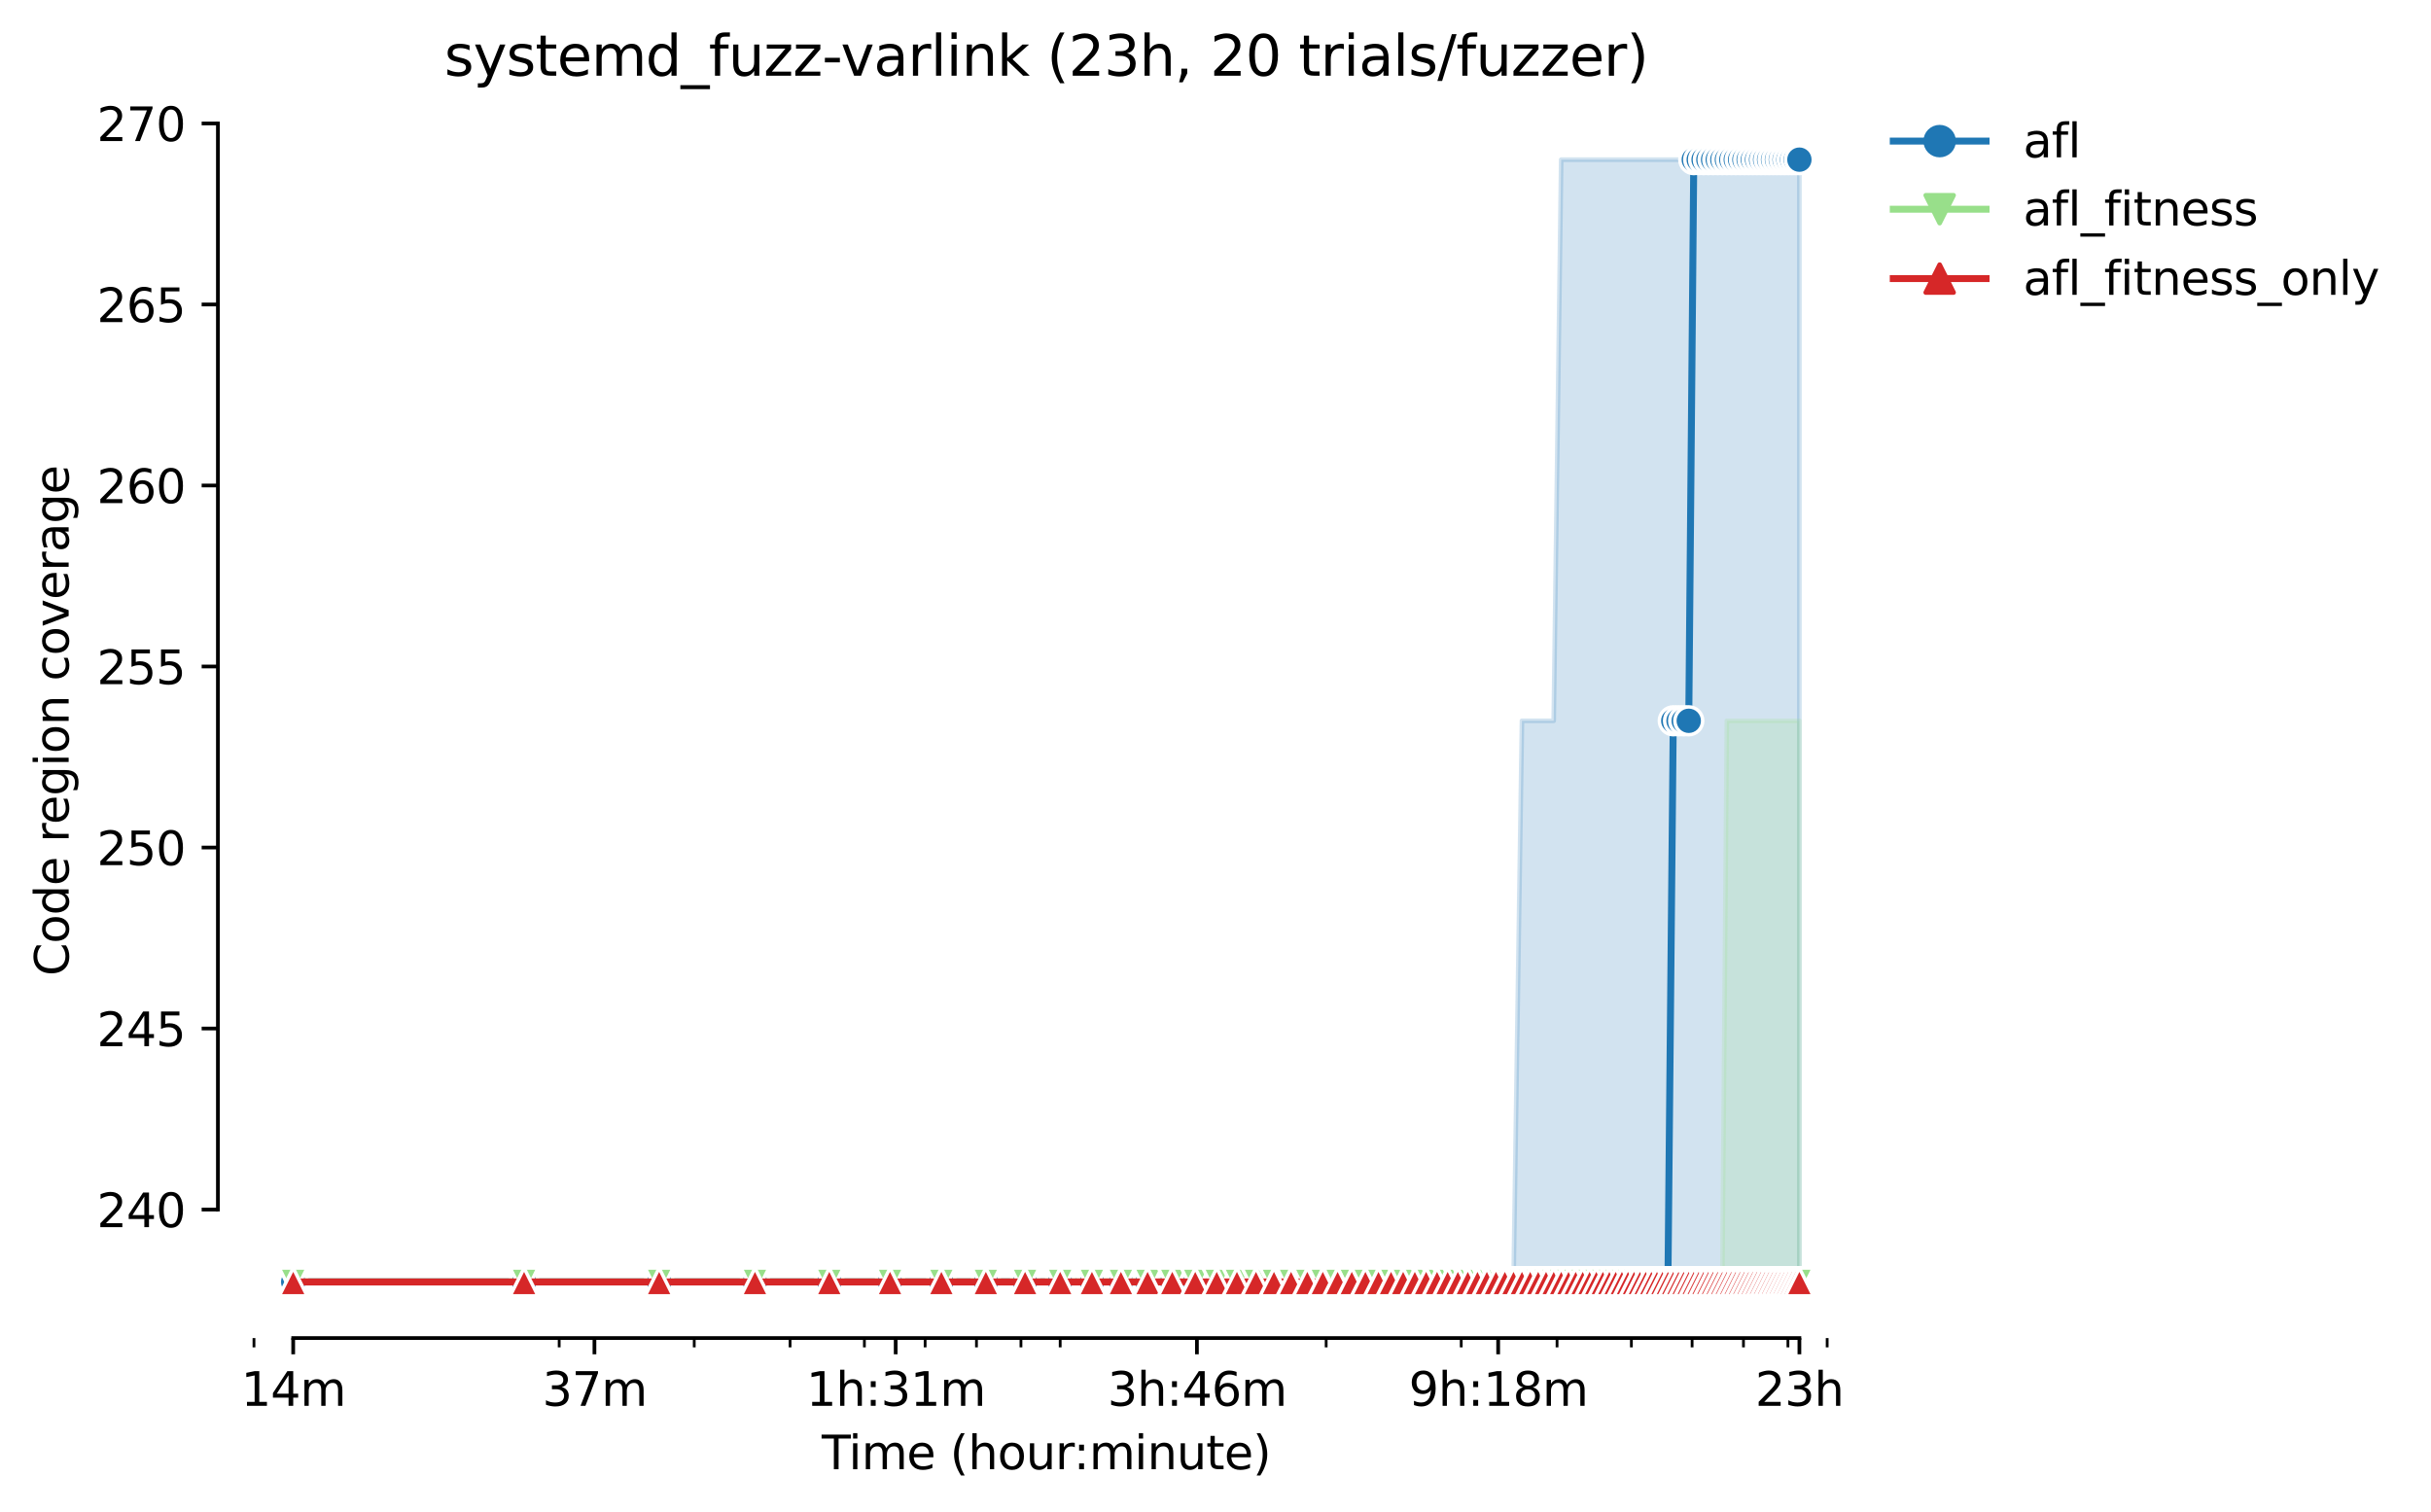 <?xml version="1.0" encoding="utf-8" standalone="no"?>
<!DOCTYPE svg PUBLIC "-//W3C//DTD SVG 1.1//EN"
  "http://www.w3.org/Graphics/SVG/1.1/DTD/svg11.dtd">
<svg height="325.986pt" version="1.1" viewBox="0 0 523.993 325.986" width="523.993pt" xmlns="http://www.w3.org/2000/svg" xmlns:xlink="http://www.w3.org/1999/xlink">
 <defs>
  <style type="text/css">*{stroke-linecap:butt;stroke-linejoin:round;}</style>
 </defs>
 <g id="figure_1">
  <g id="patch_1">
   <path d="M 0 325.986 
L 523.993 325.986 
L 523.993 0 
L 0 0 
z
" style="fill:#ffffff;"/>
  </g>
  <g id="axes_1">
   <g id="patch_2">
    <path d="M 46.966 288.43 
L 404.086 288.43 
L 404.086 22.318 
L 46.966 22.318 
z
" style="fill:#ffffff;"/>
   </g>
   <g id="PolyCollection_1">
    <defs>
     <path d="M 63.198 -49.652 
L 63.198 -49.652 
L 112.965 -49.652 
L 142.076 -49.652 
L 162.731 -49.652 
L 178.752 -49.652 
L 191.843 -49.652 
L 202.91 -49.652 
L 212.498 -49.652 
L 220.954 -49.652 
L 228.519 -49.652 
L 235.362 -49.652 
L 241.609 -49.652 
L 247.356 -49.652 
L 252.677 -49.652 
L 257.63 -49.652 
L 262.264 -49.652 
L 266.617 -49.652 
L 270.721 -49.652 
L 274.603 -49.652 
L 278.285 -49.652 
L 281.788 -49.652 
L 285.128 -49.652 
L 288.32 -49.652 
L 291.376 -49.652 
L 294.307 -49.652 
L 297.123 -49.652 
L 299.832 -49.652 
L 302.443 -49.652 
L 304.963 -49.652 
L 307.397 -49.652 
L 309.751 -49.652 
L 312.031 -49.652 
L 314.24 -49.652 
L 316.383 -49.652 
L 318.465 -49.652 
L 320.487 -49.652 
L 322.454 -49.652 
L 324.369 -49.652 
L 326.234 -49.652 
L 328.052 -49.652 
L 329.825 -49.652 
L 331.555 -49.652 
L 333.244 -49.652 
L 334.895 -49.652 
L 336.508 -49.652 
L 338.086 -49.652 
L 339.631 -49.652 
L 341.142 -49.652 
L 342.623 -49.652 
L 344.073 -49.652 
L 345.495 -49.652 
L 346.889 -49.652 
L 348.257 -49.652 
L 349.599 -49.652 
L 350.916 -49.652 
L 352.21 -49.652 
L 353.481 -49.652 
L 354.729 -49.652 
L 355.957 -49.652 
L 357.163 -49.652 
L 358.35 -49.652 
L 359.518 -49.652 
L 360.666 -49.652 
L 361.797 -49.652 
L 362.91 -49.652 
L 364.006 -49.652 
L 365.086 -49.652 
L 366.15 -49.652 
L 367.198 -49.652 
L 368.231 -49.652 
L 369.249 -49.652 
L 370.254 -49.652 
L 371.244 -49.652 
L 372.221 -49.652 
L 373.185 -49.652 
L 374.136 -49.652 
L 375.074 -49.652 
L 376.001 -49.652 
L 376.915 -49.652 
L 377.818 -49.652 
L 378.71 -49.652 
L 379.591 -49.652 
L 380.461 -49.652 
L 381.321 -49.652 
L 382.171 -49.652 
L 383.011 -49.652 
L 383.841 -49.652 
L 384.661 -49.652 
L 385.473 -49.652 
L 386.275 -49.652 
L 387.068 -49.652 
L 387.853 -49.652 
L 387.853 -291.572 
L 387.853 -291.572 
L 387.068 -291.572 
L 386.275 -291.572 
L 385.473 -291.572 
L 384.661 -291.572 
L 383.841 -291.572 
L 383.011 -291.572 
L 382.171 -291.572 
L 381.321 -291.572 
L 380.461 -291.572 
L 379.591 -291.572 
L 378.71 -291.572 
L 377.818 -291.572 
L 376.915 -291.572 
L 376.001 -291.572 
L 375.074 -291.572 
L 374.136 -291.572 
L 373.185 -291.572 
L 372.221 -291.572 
L 371.244 -291.572 
L 370.254 -291.572 
L 369.249 -291.572 
L 368.231 -291.572 
L 367.198 -291.572 
L 366.15 -291.572 
L 365.086 -291.572 
L 364.006 -291.572 
L 362.91 -291.572 
L 361.797 -291.572 
L 360.666 -291.572 
L 359.518 -291.572 
L 358.35 -291.572 
L 357.163 -291.572 
L 355.957 -291.572 
L 354.729 -291.572 
L 353.481 -291.572 
L 352.21 -291.572 
L 350.916 -291.572 
L 349.599 -291.572 
L 348.257 -291.572 
L 346.889 -291.572 
L 345.495 -291.572 
L 344.073 -291.572 
L 342.623 -291.572 
L 341.142 -291.572 
L 339.631 -291.572 
L 338.086 -291.572 
L 336.508 -291.572 
L 334.895 -170.612 
L 333.244 -170.612 
L 331.555 -170.612 
L 329.825 -170.612 
L 328.052 -170.612 
L 326.234 -49.652 
L 324.369 -49.652 
L 322.454 -49.652 
L 320.487 -49.652 
L 318.465 -49.652 
L 316.383 -49.652 
L 314.24 -49.652 
L 312.031 -49.652 
L 309.751 -49.652 
L 307.397 -49.652 
L 304.963 -49.652 
L 302.443 -49.652 
L 299.832 -49.652 
L 297.123 -49.652 
L 294.307 -49.652 
L 291.376 -49.652 
L 288.32 -49.652 
L 285.128 -49.652 
L 281.788 -49.652 
L 278.285 -49.652 
L 274.603 -49.652 
L 270.721 -49.652 
L 266.617 -49.652 
L 262.264 -49.652 
L 257.63 -49.652 
L 252.677 -49.652 
L 247.356 -49.652 
L 241.609 -49.652 
L 235.362 -49.652 
L 228.519 -49.652 
L 220.954 -49.652 
L 212.498 -49.652 
L 202.91 -49.652 
L 191.843 -49.652 
L 178.752 -49.652 
L 162.731 -49.652 
L 142.076 -49.652 
L 112.965 -49.652 
L 63.198 -49.652 
z
" id="m682a49dbf8" style="stroke:#1f77b4;stroke-opacity:0.2;"/>
    </defs>
    <g clip-path="url(#p6093506bc0)">
     <use style="fill:#1f77b4;fill-opacity:0.2;stroke:#1f77b4;stroke-opacity:0.2;" x="0" xlink:href="#m682a49dbf8" y="325.986"/>
    </g>
   </g>
   <g id="PolyCollection_2">
    <defs>
     <path d="M 63.198 -49.652 
L 63.198 -49.652 
L 112.965 -49.652 
L 142.076 -49.652 
L 162.731 -49.652 
L 178.752 -49.652 
L 191.843 -49.652 
L 202.91 -49.652 
L 212.498 -49.652 
L 220.954 -49.652 
L 228.519 -49.652 
L 235.362 -49.652 
L 241.609 -49.652 
L 247.356 -49.652 
L 252.677 -49.652 
L 257.63 -49.652 
L 262.264 -49.652 
L 266.617 -49.652 
L 270.721 -49.652 
L 274.603 -49.652 
L 278.285 -49.652 
L 281.788 -49.652 
L 285.128 -49.652 
L 288.32 -49.652 
L 291.376 -49.652 
L 294.307 -49.652 
L 297.123 -49.652 
L 299.832 -49.652 
L 302.443 -49.652 
L 304.963 -49.652 
L 307.397 -49.652 
L 309.751 -49.652 
L 312.031 -49.652 
L 314.24 -49.652 
L 316.383 -49.652 
L 318.465 -49.652 
L 320.487 -49.652 
L 322.454 -49.652 
L 324.369 -49.652 
L 326.234 -49.652 
L 328.052 -49.652 
L 329.825 -49.652 
L 331.555 -49.652 
L 333.244 -49.652 
L 334.895 -49.652 
L 336.508 -49.652 
L 338.086 -49.652 
L 339.631 -49.652 
L 341.142 -49.652 
L 342.623 -49.652 
L 344.073 -49.652 
L 345.495 -49.652 
L 346.889 -49.652 
L 348.257 -49.652 
L 349.599 -49.652 
L 350.916 -49.652 
L 352.21 -49.652 
L 353.481 -49.652 
L 354.729 -49.652 
L 355.957 -49.652 
L 357.163 -49.652 
L 358.35 -49.652 
L 359.518 -49.652 
L 360.666 -49.652 
L 361.797 -49.652 
L 362.91 -49.652 
L 364.006 -49.652 
L 365.086 -49.652 
L 366.15 -49.652 
L 367.198 -49.652 
L 368.231 -49.652 
L 369.249 -49.652 
L 370.254 -49.652 
L 371.244 -49.652 
L 372.221 -49.652 
L 373.185 -49.652 
L 374.136 -49.652 
L 375.074 -49.652 
L 376.001 -49.652 
L 376.915 -49.652 
L 377.818 -49.652 
L 378.71 -49.652 
L 379.591 -49.652 
L 380.461 -49.652 
L 381.321 -49.652 
L 382.171 -49.652 
L 383.011 -49.652 
L 383.841 -49.652 
L 384.661 -49.652 
L 385.473 -49.652 
L 386.275 -49.652 
L 387.068 -49.652 
L 387.853 -49.652 
L 387.853 -170.612 
L 387.853 -170.612 
L 387.068 -170.612 
L 386.275 -170.612 
L 385.473 -170.612 
L 384.661 -170.612 
L 383.841 -170.612 
L 383.011 -170.612 
L 382.171 -170.612 
L 381.321 -170.612 
L 380.461 -170.612 
L 379.591 -170.612 
L 378.71 -170.612 
L 377.818 -170.612 
L 376.915 -170.612 
L 376.001 -170.612 
L 375.074 -170.612 
L 374.136 -170.612 
L 373.185 -170.612 
L 372.221 -170.612 
L 371.244 -49.652 
L 370.254 -49.652 
L 369.249 -49.652 
L 368.231 -49.652 
L 367.198 -49.652 
L 366.15 -49.652 
L 365.086 -49.652 
L 364.006 -49.652 
L 362.91 -49.652 
L 361.797 -49.652 
L 360.666 -49.652 
L 359.518 -49.652 
L 358.35 -49.652 
L 357.163 -49.652 
L 355.957 -49.652 
L 354.729 -49.652 
L 353.481 -49.652 
L 352.21 -49.652 
L 350.916 -49.652 
L 349.599 -49.652 
L 348.257 -49.652 
L 346.889 -49.652 
L 345.495 -49.652 
L 344.073 -49.652 
L 342.623 -49.652 
L 341.142 -49.652 
L 339.631 -49.652 
L 338.086 -49.652 
L 336.508 -49.652 
L 334.895 -49.652 
L 333.244 -49.652 
L 331.555 -49.652 
L 329.825 -49.652 
L 328.052 -49.652 
L 326.234 -49.652 
L 324.369 -49.652 
L 322.454 -49.652 
L 320.487 -49.652 
L 318.465 -49.652 
L 316.383 -49.652 
L 314.24 -49.652 
L 312.031 -49.652 
L 309.751 -49.652 
L 307.397 -49.652 
L 304.963 -49.652 
L 302.443 -49.652 
L 299.832 -49.652 
L 297.123 -49.652 
L 294.307 -49.652 
L 291.376 -49.652 
L 288.32 -49.652 
L 285.128 -49.652 
L 281.788 -49.652 
L 278.285 -49.652 
L 274.603 -49.652 
L 270.721 -49.652 
L 266.617 -49.652 
L 262.264 -49.652 
L 257.63 -49.652 
L 252.677 -49.652 
L 247.356 -49.652 
L 241.609 -49.652 
L 235.362 -49.652 
L 228.519 -49.652 
L 220.954 -49.652 
L 212.498 -49.652 
L 202.91 -49.652 
L 191.843 -49.652 
L 178.752 -49.652 
L 162.731 -49.652 
L 142.076 -49.652 
L 112.965 -49.652 
L 63.198 -49.652 
z
" id="mce81ac98f8" style="stroke:#98df8a;stroke-opacity:0.2;"/>
    </defs>
    <g clip-path="url(#p6093506bc0)">
     <use style="fill:#98df8a;fill-opacity:0.2;stroke:#98df8a;stroke-opacity:0.2;" x="0" xlink:href="#mce81ac98f8" y="325.986"/>
    </g>
   </g>
   <g id="PolyCollection_3">
    <defs>
     <path d="M 63.198 -49.652 
L 63.198 -49.652 
L 112.965 -49.652 
L 142.076 -49.652 
L 162.731 -49.652 
L 178.752 -49.652 
L 191.843 -49.652 
L 202.91 -49.652 
L 212.498 -49.652 
L 220.954 -49.652 
L 228.519 -49.652 
L 235.362 -49.652 
L 241.609 -49.652 
L 247.356 -49.652 
L 252.677 -49.652 
L 257.63 -49.652 
L 262.264 -49.652 
L 266.617 -49.652 
L 270.721 -49.652 
L 274.603 -49.652 
L 278.285 -49.652 
L 281.788 -49.652 
L 285.128 -49.652 
L 288.32 -49.652 
L 291.376 -49.652 
L 294.307 -49.652 
L 297.123 -49.652 
L 299.832 -49.652 
L 302.443 -49.652 
L 304.963 -49.652 
L 307.397 -49.652 
L 309.751 -49.652 
L 312.031 -49.652 
L 314.24 -49.652 
L 316.383 -49.652 
L 318.465 -49.652 
L 320.487 -49.652 
L 322.454 -49.652 
L 324.369 -49.652 
L 326.234 -49.652 
L 328.052 -49.652 
L 329.825 -49.652 
L 331.555 -49.652 
L 333.244 -49.652 
L 334.895 -49.652 
L 336.508 -49.652 
L 338.086 -49.652 
L 339.631 -49.652 
L 341.142 -49.652 
L 342.623 -49.652 
L 344.073 -49.652 
L 345.495 -49.652 
L 346.889 -49.652 
L 348.257 -49.652 
L 349.599 -49.652 
L 350.916 -49.652 
L 352.21 -49.652 
L 353.481 -49.652 
L 354.729 -49.652 
L 355.957 -49.652 
L 357.163 -49.652 
L 358.35 -49.652 
L 359.518 -49.652 
L 360.666 -49.652 
L 361.797 -49.652 
L 362.91 -49.652 
L 364.006 -49.652 
L 365.086 -49.652 
L 366.15 -49.652 
L 367.198 -49.652 
L 368.231 -49.652 
L 369.249 -49.652 
L 370.254 -49.652 
L 371.244 -49.652 
L 372.221 -49.652 
L 373.185 -49.652 
L 374.136 -49.652 
L 375.074 -49.652 
L 376.001 -49.652 
L 376.915 -49.652 
L 377.818 -49.652 
L 378.71 -49.652 
L 379.591 -49.652 
L 380.461 -49.652 
L 381.321 -49.652 
L 382.171 -49.652 
L 383.011 -49.652 
L 383.841 -49.652 
L 384.661 -49.652 
L 385.473 -49.652 
L 386.275 -49.652 
L 387.068 -49.652 
L 387.853 -49.652 
L 387.853 -49.652 
L 387.853 -49.652 
L 387.068 -49.652 
L 386.275 -49.652 
L 385.473 -49.652 
L 384.661 -49.652 
L 383.841 -49.652 
L 383.011 -49.652 
L 382.171 -49.652 
L 381.321 -49.652 
L 380.461 -49.652 
L 379.591 -49.652 
L 378.71 -49.652 
L 377.818 -49.652 
L 376.915 -49.652 
L 376.001 -49.652 
L 375.074 -49.652 
L 374.136 -49.652 
L 373.185 -49.652 
L 372.221 -49.652 
L 371.244 -49.652 
L 370.254 -49.652 
L 369.249 -49.652 
L 368.231 -49.652 
L 367.198 -49.652 
L 366.15 -49.652 
L 365.086 -49.652 
L 364.006 -49.652 
L 362.91 -49.652 
L 361.797 -49.652 
L 360.666 -49.652 
L 359.518 -49.652 
L 358.35 -49.652 
L 357.163 -49.652 
L 355.957 -49.652 
L 354.729 -49.652 
L 353.481 -49.652 
L 352.21 -49.652 
L 350.916 -49.652 
L 349.599 -49.652 
L 348.257 -49.652 
L 346.889 -49.652 
L 345.495 -49.652 
L 344.073 -49.652 
L 342.623 -49.652 
L 341.142 -49.652 
L 339.631 -49.652 
L 338.086 -49.652 
L 336.508 -49.652 
L 334.895 -49.652 
L 333.244 -49.652 
L 331.555 -49.652 
L 329.825 -49.652 
L 328.052 -49.652 
L 326.234 -49.652 
L 324.369 -49.652 
L 322.454 -49.652 
L 320.487 -49.652 
L 318.465 -49.652 
L 316.383 -49.652 
L 314.24 -49.652 
L 312.031 -49.652 
L 309.751 -49.652 
L 307.397 -49.652 
L 304.963 -49.652 
L 302.443 -49.652 
L 299.832 -49.652 
L 297.123 -49.652 
L 294.307 -49.652 
L 291.376 -49.652 
L 288.32 -49.652 
L 285.128 -49.652 
L 281.788 -49.652 
L 278.285 -49.652 
L 274.603 -49.652 
L 270.721 -49.652 
L 266.617 -49.652 
L 262.264 -49.652 
L 257.63 -49.652 
L 252.677 -49.652 
L 247.356 -49.652 
L 241.609 -49.652 
L 235.362 -49.652 
L 228.519 -49.652 
L 220.954 -49.652 
L 212.498 -49.652 
L 202.91 -49.652 
L 191.843 -49.652 
L 178.752 -49.652 
L 162.731 -49.652 
L 142.076 -49.652 
L 112.965 -49.652 
L 63.198 -49.652 
z
" id="m9af7f5ee07" style="stroke:#d62728;stroke-opacity:0.2;"/>
    </defs>
    <g clip-path="url(#p6093506bc0)">
     <use style="fill:#d62728;fill-opacity:0.2;stroke:#d62728;stroke-opacity:0.2;" x="0" xlink:href="#m9af7f5ee07" y="325.986"/>
    </g>
   </g>
   <g id="matplotlib.axis_1">
    <g id="xtick_1">
     <g id="line2d_1">
      <defs>
       <path d="M 0 0 
L 0 3.5 
" id="m6f310ebcf9" style="stroke:#000000;stroke-width:0.8;"/>
      </defs>
      <g>
       <use style="stroke:#000000;stroke-width:0.8;" x="63.198" xlink:href="#m6f310ebcf9" y="288.43"/>
      </g>
     </g>
     <g id="text_1">
      <!-- 14m -->
      <g transform="translate(51.966 303.029)scale(0.1 -0.1)">
       <defs>
        <path d="M 794 531 
L 1825 531 
L 1825 4091 
L 703 3866 
L 703 4441 
L 1819 4666 
L 2450 4666 
L 2450 531 
L 3481 531 
L 3481 0 
L 794 0 
L 794 531 
z
" id="DejaVuSans-31" transform="scale(0.016)"/>
        <path d="M 2419 4116 
L 825 1625 
L 2419 1625 
L 2419 4116 
z
M 2253 4666 
L 3047 4666 
L 3047 1625 
L 3713 1625 
L 3713 1100 
L 3047 1100 
L 3047 0 
L 2419 0 
L 2419 1100 
L 313 1100 
L 313 1709 
L 2253 4666 
z
" id="DejaVuSans-34" transform="scale(0.016)"/>
        <path d="M 3328 2828 
Q 3544 3216 3844 3400 
Q 4144 3584 4550 3584 
Q 5097 3584 5394 3201 
Q 5691 2819 5691 2113 
L 5691 0 
L 5113 0 
L 5113 2094 
Q 5113 2597 4934 2840 
Q 4756 3084 4391 3084 
Q 3944 3084 3684 2787 
Q 3425 2491 3425 1978 
L 3425 0 
L 2847 0 
L 2847 2094 
Q 2847 2600 2669 2842 
Q 2491 3084 2119 3084 
Q 1678 3084 1418 2786 
Q 1159 2488 1159 1978 
L 1159 0 
L 581 0 
L 581 3500 
L 1159 3500 
L 1159 2956 
Q 1356 3278 1631 3431 
Q 1906 3584 2284 3584 
Q 2666 3584 2933 3390 
Q 3200 3197 3328 2828 
z
" id="DejaVuSans-6d" transform="scale(0.016)"/>
       </defs>
       <use xlink:href="#DejaVuSans-31"/>
       <use x="63.623" xlink:href="#DejaVuSans-34"/>
       <use x="127.246" xlink:href="#DejaVuSans-6d"/>
      </g>
     </g>
    </g>
    <g id="xtick_2">
     <g id="line2d_2">
      <g>
       <use style="stroke:#000000;stroke-width:0.8;" x="128.129" xlink:href="#m6f310ebcf9" y="288.43"/>
      </g>
     </g>
     <g id="text_2">
      <!-- 37m -->
      <g transform="translate(116.897 303.029)scale(0.1 -0.1)">
       <defs>
        <path d="M 2597 2516 
Q 3050 2419 3304 2112 
Q 3559 1806 3559 1356 
Q 3559 666 3084 287 
Q 2609 -91 1734 -91 
Q 1441 -91 1130 -33 
Q 819 25 488 141 
L 488 750 
Q 750 597 1062 519 
Q 1375 441 1716 441 
Q 2309 441 2620 675 
Q 2931 909 2931 1356 
Q 2931 1769 2642 2001 
Q 2353 2234 1838 2234 
L 1294 2234 
L 1294 2753 
L 1863 2753 
Q 2328 2753 2575 2939 
Q 2822 3125 2822 3475 
Q 2822 3834 2567 4026 
Q 2313 4219 1838 4219 
Q 1578 4219 1281 4162 
Q 984 4106 628 3988 
L 628 4550 
Q 988 4650 1302 4700 
Q 1616 4750 1894 4750 
Q 2613 4750 3031 4423 
Q 3450 4097 3450 3541 
Q 3450 3153 3228 2886 
Q 3006 2619 2597 2516 
z
" id="DejaVuSans-33" transform="scale(0.016)"/>
        <path d="M 525 4666 
L 3525 4666 
L 3525 4397 
L 1831 0 
L 1172 0 
L 2766 4134 
L 525 4134 
L 525 4666 
z
" id="DejaVuSans-37" transform="scale(0.016)"/>
       </defs>
       <use xlink:href="#DejaVuSans-33"/>
       <use x="63.623" xlink:href="#DejaVuSans-37"/>
       <use x="127.246" xlink:href="#DejaVuSans-6d"/>
      </g>
     </g>
    </g>
    <g id="xtick_3">
     <g id="line2d_3">
      <g>
       <use style="stroke:#000000;stroke-width:0.8;" x="193.061" xlink:href="#m6f310ebcf9" y="288.43"/>
      </g>
     </g>
     <g id="text_3">
      <!-- 1h:31m -->
      <g transform="translate(173.793 303.029)scale(0.1 -0.1)">
       <defs>
        <path d="M 3513 2113 
L 3513 0 
L 2938 0 
L 2938 2094 
Q 2938 2591 2744 2837 
Q 2550 3084 2163 3084 
Q 1697 3084 1428 2787 
Q 1159 2491 1159 1978 
L 1159 0 
L 581 0 
L 581 4863 
L 1159 4863 
L 1159 2956 
Q 1366 3272 1645 3428 
Q 1925 3584 2291 3584 
Q 2894 3584 3203 3211 
Q 3513 2838 3513 2113 
z
" id="DejaVuSans-68" transform="scale(0.016)"/>
        <path d="M 750 794 
L 1409 794 
L 1409 0 
L 750 0 
L 750 794 
z
M 750 3309 
L 1409 3309 
L 1409 2516 
L 750 2516 
L 750 3309 
z
" id="DejaVuSans-3a" transform="scale(0.016)"/>
       </defs>
       <use xlink:href="#DejaVuSans-31"/>
       <use x="63.623" xlink:href="#DejaVuSans-68"/>
       <use x="127.002" xlink:href="#DejaVuSans-3a"/>
       <use x="160.693" xlink:href="#DejaVuSans-33"/>
       <use x="224.316" xlink:href="#DejaVuSans-31"/>
       <use x="287.939" xlink:href="#DejaVuSans-6d"/>
      </g>
     </g>
    </g>
    <g id="xtick_4">
     <g id="line2d_4">
      <g>
       <use style="stroke:#000000;stroke-width:0.8;" x="257.992" xlink:href="#m6f310ebcf9" y="288.43"/>
      </g>
     </g>
     <g id="text_4">
      <!-- 3h:46m -->
      <g transform="translate(238.724 303.029)scale(0.1 -0.1)">
       <defs>
        <path d="M 2113 2584 
Q 1688 2584 1439 2293 
Q 1191 2003 1191 1497 
Q 1191 994 1439 701 
Q 1688 409 2113 409 
Q 2538 409 2786 701 
Q 3034 994 3034 1497 
Q 3034 2003 2786 2293 
Q 2538 2584 2113 2584 
z
M 3366 4563 
L 3366 3988 
Q 3128 4100 2886 4159 
Q 2644 4219 2406 4219 
Q 1781 4219 1451 3797 
Q 1122 3375 1075 2522 
Q 1259 2794 1537 2939 
Q 1816 3084 2150 3084 
Q 2853 3084 3261 2657 
Q 3669 2231 3669 1497 
Q 3669 778 3244 343 
Q 2819 -91 2113 -91 
Q 1303 -91 875 529 
Q 447 1150 447 2328 
Q 447 3434 972 4092 
Q 1497 4750 2381 4750 
Q 2619 4750 2861 4703 
Q 3103 4656 3366 4563 
z
" id="DejaVuSans-36" transform="scale(0.016)"/>
       </defs>
       <use xlink:href="#DejaVuSans-33"/>
       <use x="63.623" xlink:href="#DejaVuSans-68"/>
       <use x="127.002" xlink:href="#DejaVuSans-3a"/>
       <use x="160.693" xlink:href="#DejaVuSans-34"/>
       <use x="224.316" xlink:href="#DejaVuSans-36"/>
       <use x="287.939" xlink:href="#DejaVuSans-6d"/>
      </g>
     </g>
    </g>
    <g id="xtick_5">
     <g id="line2d_5">
      <g>
       <use style="stroke:#000000;stroke-width:0.8;" x="322.923" xlink:href="#m6f310ebcf9" y="288.43"/>
      </g>
     </g>
     <g id="text_5">
      <!-- 9h:18m -->
      <g transform="translate(303.655 303.029)scale(0.1 -0.1)">
       <defs>
        <path d="M 703 97 
L 703 672 
Q 941 559 1184 500 
Q 1428 441 1663 441 
Q 2288 441 2617 861 
Q 2947 1281 2994 2138 
Q 2813 1869 2534 1725 
Q 2256 1581 1919 1581 
Q 1219 1581 811 2004 
Q 403 2428 403 3163 
Q 403 3881 828 4315 
Q 1253 4750 1959 4750 
Q 2769 4750 3195 4129 
Q 3622 3509 3622 2328 
Q 3622 1225 3098 567 
Q 2575 -91 1691 -91 
Q 1453 -91 1209 -44 
Q 966 3 703 97 
z
M 1959 2075 
Q 2384 2075 2632 2365 
Q 2881 2656 2881 3163 
Q 2881 3666 2632 3958 
Q 2384 4250 1959 4250 
Q 1534 4250 1286 3958 
Q 1038 3666 1038 3163 
Q 1038 2656 1286 2365 
Q 1534 2075 1959 2075 
z
" id="DejaVuSans-39" transform="scale(0.016)"/>
        <path d="M 2034 2216 
Q 1584 2216 1326 1975 
Q 1069 1734 1069 1313 
Q 1069 891 1326 650 
Q 1584 409 2034 409 
Q 2484 409 2743 651 
Q 3003 894 3003 1313 
Q 3003 1734 2745 1975 
Q 2488 2216 2034 2216 
z
M 1403 2484 
Q 997 2584 770 2862 
Q 544 3141 544 3541 
Q 544 4100 942 4425 
Q 1341 4750 2034 4750 
Q 2731 4750 3128 4425 
Q 3525 4100 3525 3541 
Q 3525 3141 3298 2862 
Q 3072 2584 2669 2484 
Q 3125 2378 3379 2068 
Q 3634 1759 3634 1313 
Q 3634 634 3220 271 
Q 2806 -91 2034 -91 
Q 1263 -91 848 271 
Q 434 634 434 1313 
Q 434 1759 690 2068 
Q 947 2378 1403 2484 
z
M 1172 3481 
Q 1172 3119 1398 2916 
Q 1625 2713 2034 2713 
Q 2441 2713 2670 2916 
Q 2900 3119 2900 3481 
Q 2900 3844 2670 4047 
Q 2441 4250 2034 4250 
Q 1625 4250 1398 4047 
Q 1172 3844 1172 3481 
z
" id="DejaVuSans-38" transform="scale(0.016)"/>
       </defs>
       <use xlink:href="#DejaVuSans-39"/>
       <use x="63.623" xlink:href="#DejaVuSans-68"/>
       <use x="127.002" xlink:href="#DejaVuSans-3a"/>
       <use x="160.693" xlink:href="#DejaVuSans-31"/>
       <use x="224.316" xlink:href="#DejaVuSans-38"/>
       <use x="287.939" xlink:href="#DejaVuSans-6d"/>
      </g>
     </g>
    </g>
    <g id="xtick_6">
     <g id="line2d_6">
      <g>
       <use style="stroke:#000000;stroke-width:0.8;" x="387.854" xlink:href="#m6f310ebcf9" y="288.43"/>
      </g>
     </g>
     <g id="text_6">
      <!-- 23h -->
      <g transform="translate(378.323 303.029)scale(0.1 -0.1)">
       <defs>
        <path d="M 1228 531 
L 3431 531 
L 3431 0 
L 469 0 
L 469 531 
Q 828 903 1448 1529 
Q 2069 2156 2228 2338 
Q 2531 2678 2651 2914 
Q 2772 3150 2772 3378 
Q 2772 3750 2511 3984 
Q 2250 4219 1831 4219 
Q 1534 4219 1204 4116 
Q 875 4013 500 3803 
L 500 4441 
Q 881 4594 1212 4672 
Q 1544 4750 1819 4750 
Q 2544 4750 2975 4387 
Q 3406 4025 3406 3419 
Q 3406 3131 3298 2873 
Q 3191 2616 2906 2266 
Q 2828 2175 2409 1742 
Q 1991 1309 1228 531 
z
" id="DejaVuSans-32" transform="scale(0.016)"/>
       </defs>
       <use xlink:href="#DejaVuSans-32"/>
       <use x="63.623" xlink:href="#DejaVuSans-33"/>
       <use x="127.246" xlink:href="#DejaVuSans-68"/>
      </g>
     </g>
    </g>
    <g id="xtick_7">
     <g id="line2d_7">
      <defs>
       <path d="M 0 0 
L 0 2 
" id="mc8ec182c45" style="stroke:#000000;stroke-width:0.6;"/>
      </defs>
      <g>
       <use style="stroke:#000000;stroke-width:0.6;" x="54.742" xlink:href="#mc8ec182c45" y="288.43"/>
      </g>
     </g>
    </g>
    <g id="xtick_8">
     <g id="line2d_8">
      <g>
       <use style="stroke:#000000;stroke-width:0.6;" x="120.529" xlink:href="#mc8ec182c45" y="288.43"/>
      </g>
     </g>
    </g>
    <g id="xtick_9">
     <g id="line2d_9">
      <g>
       <use style="stroke:#000000;stroke-width:0.6;" x="149.641" xlink:href="#mc8ec182c45" y="288.43"/>
      </g>
     </g>
    </g>
    <g id="xtick_10">
     <g id="line2d_10">
      <g>
       <use style="stroke:#000000;stroke-width:0.6;" x="170.296" xlink:href="#mc8ec182c45" y="288.43"/>
      </g>
     </g>
    </g>
    <g id="xtick_11">
     <g id="line2d_11">
      <g>
       <use style="stroke:#000000;stroke-width:0.6;" x="186.317" xlink:href="#mc8ec182c45" y="288.43"/>
      </g>
     </g>
    </g>
    <g id="xtick_12">
     <g id="line2d_12">
      <g>
       <use style="stroke:#000000;stroke-width:0.6;" x="199.407" xlink:href="#mc8ec182c45" y="288.43"/>
      </g>
     </g>
    </g>
    <g id="xtick_13">
     <g id="line2d_13">
      <g>
       <use style="stroke:#000000;stroke-width:0.6;" x="210.475" xlink:href="#mc8ec182c45" y="288.43"/>
      </g>
     </g>
    </g>
    <g id="xtick_14">
     <g id="line2d_14">
      <g>
       <use style="stroke:#000000;stroke-width:0.6;" x="220.062" xlink:href="#mc8ec182c45" y="288.43"/>
      </g>
     </g>
    </g>
    <g id="xtick_15">
     <g id="line2d_15">
      <g>
       <use style="stroke:#000000;stroke-width:0.6;" x="228.519" xlink:href="#mc8ec182c45" y="288.43"/>
      </g>
     </g>
    </g>
    <g id="xtick_16">
     <g id="line2d_16">
      <g>
       <use style="stroke:#000000;stroke-width:0.6;" x="285.85" xlink:href="#mc8ec182c45" y="288.43"/>
      </g>
     </g>
    </g>
    <g id="xtick_17">
     <g id="line2d_17">
      <g>
       <use style="stroke:#000000;stroke-width:0.6;" x="314.962" xlink:href="#mc8ec182c45" y="288.43"/>
      </g>
     </g>
    </g>
    <g id="xtick_18">
     <g id="line2d_18">
      <g>
       <use style="stroke:#000000;stroke-width:0.6;" x="335.616" xlink:href="#mc8ec182c45" y="288.43"/>
      </g>
     </g>
    </g>
    <g id="xtick_19">
     <g id="line2d_19">
      <g>
       <use style="stroke:#000000;stroke-width:0.6;" x="351.638" xlink:href="#mc8ec182c45" y="288.43"/>
      </g>
     </g>
    </g>
    <g id="xtick_20">
     <g id="line2d_20">
      <g>
       <use style="stroke:#000000;stroke-width:0.6;" x="364.728" xlink:href="#mc8ec182c45" y="288.43"/>
      </g>
     </g>
    </g>
    <g id="xtick_21">
     <g id="line2d_21">
      <g>
       <use style="stroke:#000000;stroke-width:0.6;" x="375.796" xlink:href="#mc8ec182c45" y="288.43"/>
      </g>
     </g>
    </g>
    <g id="xtick_22">
     <g id="line2d_22">
      <g>
       <use style="stroke:#000000;stroke-width:0.6;" x="385.383" xlink:href="#mc8ec182c45" y="288.43"/>
      </g>
     </g>
    </g>
    <g id="xtick_23">
     <g id="line2d_23">
      <g>
       <use style="stroke:#000000;stroke-width:0.6;" x="393.84" xlink:href="#mc8ec182c45" y="288.43"/>
      </g>
     </g>
    </g>
    <g id="text_7">
     <!-- Time (hour:minute) -->
     <g transform="translate(177.119 316.707)scale(0.1 -0.1)">
      <defs>
       <path d="M -19 4666 
L 3928 4666 
L 3928 4134 
L 2272 4134 
L 2272 0 
L 1638 0 
L 1638 4134 
L -19 4134 
L -19 4666 
z
" id="DejaVuSans-54" transform="scale(0.016)"/>
       <path d="M 603 3500 
L 1178 3500 
L 1178 0 
L 603 0 
L 603 3500 
z
M 603 4863 
L 1178 4863 
L 1178 4134 
L 603 4134 
L 603 4863 
z
" id="DejaVuSans-69" transform="scale(0.016)"/>
       <path d="M 3597 1894 
L 3597 1613 
L 953 1613 
Q 991 1019 1311 708 
Q 1631 397 2203 397 
Q 2534 397 2845 478 
Q 3156 559 3463 722 
L 3463 178 
Q 3153 47 2828 -22 
Q 2503 -91 2169 -91 
Q 1331 -91 842 396 
Q 353 884 353 1716 
Q 353 2575 817 3079 
Q 1281 3584 2069 3584 
Q 2775 3584 3186 3129 
Q 3597 2675 3597 1894 
z
M 3022 2063 
Q 3016 2534 2758 2815 
Q 2500 3097 2075 3097 
Q 1594 3097 1305 2825 
Q 1016 2553 972 2059 
L 3022 2063 
z
" id="DejaVuSans-65" transform="scale(0.016)"/>
       <path id="DejaVuSans-20" transform="scale(0.016)"/>
       <path d="M 1984 4856 
Q 1566 4138 1362 3434 
Q 1159 2731 1159 2009 
Q 1159 1288 1364 580 
Q 1569 -128 1984 -844 
L 1484 -844 
Q 1016 -109 783 600 
Q 550 1309 550 2009 
Q 550 2706 781 3412 
Q 1013 4119 1484 4856 
L 1984 4856 
z
" id="DejaVuSans-28" transform="scale(0.016)"/>
       <path d="M 1959 3097 
Q 1497 3097 1228 2736 
Q 959 2375 959 1747 
Q 959 1119 1226 758 
Q 1494 397 1959 397 
Q 2419 397 2687 759 
Q 2956 1122 2956 1747 
Q 2956 2369 2687 2733 
Q 2419 3097 1959 3097 
z
M 1959 3584 
Q 2709 3584 3137 3096 
Q 3566 2609 3566 1747 
Q 3566 888 3137 398 
Q 2709 -91 1959 -91 
Q 1206 -91 779 398 
Q 353 888 353 1747 
Q 353 2609 779 3096 
Q 1206 3584 1959 3584 
z
" id="DejaVuSans-6f" transform="scale(0.016)"/>
       <path d="M 544 1381 
L 544 3500 
L 1119 3500 
L 1119 1403 
Q 1119 906 1312 657 
Q 1506 409 1894 409 
Q 2359 409 2629 706 
Q 2900 1003 2900 1516 
L 2900 3500 
L 3475 3500 
L 3475 0 
L 2900 0 
L 2900 538 
Q 2691 219 2414 64 
Q 2138 -91 1772 -91 
Q 1169 -91 856 284 
Q 544 659 544 1381 
z
M 1991 3584 
L 1991 3584 
z
" id="DejaVuSans-75" transform="scale(0.016)"/>
       <path d="M 2631 2963 
Q 2534 3019 2420 3045 
Q 2306 3072 2169 3072 
Q 1681 3072 1420 2755 
Q 1159 2438 1159 1844 
L 1159 0 
L 581 0 
L 581 3500 
L 1159 3500 
L 1159 2956 
Q 1341 3275 1631 3429 
Q 1922 3584 2338 3584 
Q 2397 3584 2469 3576 
Q 2541 3569 2628 3553 
L 2631 2963 
z
" id="DejaVuSans-72" transform="scale(0.016)"/>
       <path d="M 3513 2113 
L 3513 0 
L 2938 0 
L 2938 2094 
Q 2938 2591 2744 2837 
Q 2550 3084 2163 3084 
Q 1697 3084 1428 2787 
Q 1159 2491 1159 1978 
L 1159 0 
L 581 0 
L 581 3500 
L 1159 3500 
L 1159 2956 
Q 1366 3272 1645 3428 
Q 1925 3584 2291 3584 
Q 2894 3584 3203 3211 
Q 3513 2838 3513 2113 
z
" id="DejaVuSans-6e" transform="scale(0.016)"/>
       <path d="M 1172 4494 
L 1172 3500 
L 2356 3500 
L 2356 3053 
L 1172 3053 
L 1172 1153 
Q 1172 725 1289 603 
Q 1406 481 1766 481 
L 2356 481 
L 2356 0 
L 1766 0 
Q 1100 0 847 248 
Q 594 497 594 1153 
L 594 3053 
L 172 3053 
L 172 3500 
L 594 3500 
L 594 4494 
L 1172 4494 
z
" id="DejaVuSans-74" transform="scale(0.016)"/>
       <path d="M 513 4856 
L 1013 4856 
Q 1481 4119 1714 3412 
Q 1947 2706 1947 2009 
Q 1947 1309 1714 600 
Q 1481 -109 1013 -844 
L 513 -844 
Q 928 -128 1133 580 
Q 1338 1288 1338 2009 
Q 1338 2731 1133 3434 
Q 928 4138 513 4856 
z
" id="DejaVuSans-29" transform="scale(0.016)"/>
      </defs>
      <use xlink:href="#DejaVuSans-54"/>
      <use x="57.959" xlink:href="#DejaVuSans-69"/>
      <use x="85.742" xlink:href="#DejaVuSans-6d"/>
      <use x="183.154" xlink:href="#DejaVuSans-65"/>
      <use x="244.678" xlink:href="#DejaVuSans-20"/>
      <use x="276.465" xlink:href="#DejaVuSans-28"/>
      <use x="315.479" xlink:href="#DejaVuSans-68"/>
      <use x="378.857" xlink:href="#DejaVuSans-6f"/>
      <use x="440.039" xlink:href="#DejaVuSans-75"/>
      <use x="503.418" xlink:href="#DejaVuSans-72"/>
      <use x="542.781" xlink:href="#DejaVuSans-3a"/>
      <use x="576.473" xlink:href="#DejaVuSans-6d"/>
      <use x="673.885" xlink:href="#DejaVuSans-69"/>
      <use x="701.668" xlink:href="#DejaVuSans-6e"/>
      <use x="765.047" xlink:href="#DejaVuSans-75"/>
      <use x="828.426" xlink:href="#DejaVuSans-74"/>
      <use x="867.635" xlink:href="#DejaVuSans-65"/>
      <use x="929.158" xlink:href="#DejaVuSans-29"/>
     </g>
    </g>
   </g>
   <g id="matplotlib.axis_2">
    <g id="ytick_1">
     <g id="line2d_24">
      <defs>
       <path d="M 0 0 
L -3.5 0 
" id="mcc09fbd934" style="stroke:#000000;stroke-width:0.8;"/>
      </defs>
      <g>
       <use style="stroke:#000000;stroke-width:0.8;" x="46.966" xlink:href="#mcc09fbd934" y="260.726"/>
      </g>
     </g>
     <g id="text_8">
      <!-- 240 -->
      <g transform="translate(20.878 264.526)scale(0.1 -0.1)">
       <defs>
        <path d="M 2034 4250 
Q 1547 4250 1301 3770 
Q 1056 3291 1056 2328 
Q 1056 1369 1301 889 
Q 1547 409 2034 409 
Q 2525 409 2770 889 
Q 3016 1369 3016 2328 
Q 3016 3291 2770 3770 
Q 2525 4250 2034 4250 
z
M 2034 4750 
Q 2819 4750 3233 4129 
Q 3647 3509 3647 2328 
Q 3647 1150 3233 529 
Q 2819 -91 2034 -91 
Q 1250 -91 836 529 
Q 422 1150 422 2328 
Q 422 3509 836 4129 
Q 1250 4750 2034 4750 
z
" id="DejaVuSans-30" transform="scale(0.016)"/>
       </defs>
       <use xlink:href="#DejaVuSans-32"/>
       <use x="63.623" xlink:href="#DejaVuSans-34"/>
       <use x="127.246" xlink:href="#DejaVuSans-30"/>
      </g>
     </g>
    </g>
    <g id="ytick_2">
     <g id="line2d_25">
      <g>
       <use style="stroke:#000000;stroke-width:0.8;" x="46.966" xlink:href="#mcc09fbd934" y="221.707"/>
      </g>
     </g>
     <g id="text_9">
      <!-- 245 -->
      <g transform="translate(20.878 225.506)scale(0.1 -0.1)">
       <defs>
        <path d="M 691 4666 
L 3169 4666 
L 3169 4134 
L 1269 4134 
L 1269 2991 
Q 1406 3038 1543 3061 
Q 1681 3084 1819 3084 
Q 2600 3084 3056 2656 
Q 3513 2228 3513 1497 
Q 3513 744 3044 326 
Q 2575 -91 1722 -91 
Q 1428 -91 1123 -41 
Q 819 9 494 109 
L 494 744 
Q 775 591 1075 516 
Q 1375 441 1709 441 
Q 2250 441 2565 725 
Q 2881 1009 2881 1497 
Q 2881 1984 2565 2268 
Q 2250 2553 1709 2553 
Q 1456 2553 1204 2497 
Q 953 2441 691 2322 
L 691 4666 
z
" id="DejaVuSans-35" transform="scale(0.016)"/>
       </defs>
       <use xlink:href="#DejaVuSans-32"/>
       <use x="63.623" xlink:href="#DejaVuSans-34"/>
       <use x="127.246" xlink:href="#DejaVuSans-35"/>
      </g>
     </g>
    </g>
    <g id="ytick_3">
     <g id="line2d_26">
      <g>
       <use style="stroke:#000000;stroke-width:0.8;" x="46.966" xlink:href="#mcc09fbd934" y="182.688"/>
      </g>
     </g>
     <g id="text_10">
      <!-- 250 -->
      <g transform="translate(20.878 186.487)scale(0.1 -0.1)">
       <use xlink:href="#DejaVuSans-32"/>
       <use x="63.623" xlink:href="#DejaVuSans-35"/>
       <use x="127.246" xlink:href="#DejaVuSans-30"/>
      </g>
     </g>
    </g>
    <g id="ytick_4">
     <g id="line2d_27">
      <g>
       <use style="stroke:#000000;stroke-width:0.8;" x="46.966" xlink:href="#mcc09fbd934" y="143.668"/>
      </g>
     </g>
     <g id="text_11">
      <!-- 255 -->
      <g transform="translate(20.878 147.468)scale(0.1 -0.1)">
       <use xlink:href="#DejaVuSans-32"/>
       <use x="63.623" xlink:href="#DejaVuSans-35"/>
       <use x="127.246" xlink:href="#DejaVuSans-35"/>
      </g>
     </g>
    </g>
    <g id="ytick_5">
     <g id="line2d_28">
      <g>
       <use style="stroke:#000000;stroke-width:0.8;" x="46.966" xlink:href="#mcc09fbd934" y="104.649"/>
      </g>
     </g>
     <g id="text_12">
      <!-- 260 -->
      <g transform="translate(20.878 108.448)scale(0.1 -0.1)">
       <use xlink:href="#DejaVuSans-32"/>
       <use x="63.623" xlink:href="#DejaVuSans-36"/>
       <use x="127.246" xlink:href="#DejaVuSans-30"/>
      </g>
     </g>
    </g>
    <g id="ytick_6">
     <g id="line2d_29">
      <g>
       <use style="stroke:#000000;stroke-width:0.8;" x="46.966" xlink:href="#mcc09fbd934" y="65.63"/>
      </g>
     </g>
     <g id="text_13">
      <!-- 265 -->
      <g transform="translate(20.878 69.429)scale(0.1 -0.1)">
       <use xlink:href="#DejaVuSans-32"/>
       <use x="63.623" xlink:href="#DejaVuSans-36"/>
       <use x="127.246" xlink:href="#DejaVuSans-35"/>
      </g>
     </g>
    </g>
    <g id="ytick_7">
     <g id="line2d_30">
      <g>
       <use style="stroke:#000000;stroke-width:0.8;" x="46.966" xlink:href="#mcc09fbd934" y="26.61"/>
      </g>
     </g>
     <g id="text_14">
      <!-- 270 -->
      <g transform="translate(20.878 30.409)scale(0.1 -0.1)">
       <use xlink:href="#DejaVuSans-32"/>
       <use x="63.623" xlink:href="#DejaVuSans-37"/>
       <use x="127.246" xlink:href="#DejaVuSans-30"/>
      </g>
     </g>
    </g>
    <g id="text_15">
     <!-- Code region coverage -->
     <g transform="translate(14.798 210.38)rotate(-90)scale(0.1 -0.1)">
      <defs>
       <path d="M 4122 4306 
L 4122 3641 
Q 3803 3938 3442 4084 
Q 3081 4231 2675 4231 
Q 1875 4231 1450 3742 
Q 1025 3253 1025 2328 
Q 1025 1406 1450 917 
Q 1875 428 2675 428 
Q 3081 428 3442 575 
Q 3803 722 4122 1019 
L 4122 359 
Q 3791 134 3420 21 
Q 3050 -91 2638 -91 
Q 1578 -91 968 557 
Q 359 1206 359 2328 
Q 359 3453 968 4101 
Q 1578 4750 2638 4750 
Q 3056 4750 3426 4639 
Q 3797 4528 4122 4306 
z
" id="DejaVuSans-43" transform="scale(0.016)"/>
       <path d="M 2906 2969 
L 2906 4863 
L 3481 4863 
L 3481 0 
L 2906 0 
L 2906 525 
Q 2725 213 2448 61 
Q 2172 -91 1784 -91 
Q 1150 -91 751 415 
Q 353 922 353 1747 
Q 353 2572 751 3078 
Q 1150 3584 1784 3584 
Q 2172 3584 2448 3432 
Q 2725 3281 2906 2969 
z
M 947 1747 
Q 947 1113 1208 752 
Q 1469 391 1925 391 
Q 2381 391 2643 752 
Q 2906 1113 2906 1747 
Q 2906 2381 2643 2742 
Q 2381 3103 1925 3103 
Q 1469 3103 1208 2742 
Q 947 2381 947 1747 
z
" id="DejaVuSans-64" transform="scale(0.016)"/>
       <path d="M 2906 1791 
Q 2906 2416 2648 2759 
Q 2391 3103 1925 3103 
Q 1463 3103 1205 2759 
Q 947 2416 947 1791 
Q 947 1169 1205 825 
Q 1463 481 1925 481 
Q 2391 481 2648 825 
Q 2906 1169 2906 1791 
z
M 3481 434 
Q 3481 -459 3084 -895 
Q 2688 -1331 1869 -1331 
Q 1566 -1331 1297 -1286 
Q 1028 -1241 775 -1147 
L 775 -588 
Q 1028 -725 1275 -790 
Q 1522 -856 1778 -856 
Q 2344 -856 2625 -561 
Q 2906 -266 2906 331 
L 2906 616 
Q 2728 306 2450 153 
Q 2172 0 1784 0 
Q 1141 0 747 490 
Q 353 981 353 1791 
Q 353 2603 747 3093 
Q 1141 3584 1784 3584 
Q 2172 3584 2450 3431 
Q 2728 3278 2906 2969 
L 2906 3500 
L 3481 3500 
L 3481 434 
z
" id="DejaVuSans-67" transform="scale(0.016)"/>
       <path d="M 3122 3366 
L 3122 2828 
Q 2878 2963 2633 3030 
Q 2388 3097 2138 3097 
Q 1578 3097 1268 2742 
Q 959 2388 959 1747 
Q 959 1106 1268 751 
Q 1578 397 2138 397 
Q 2388 397 2633 464 
Q 2878 531 3122 666 
L 3122 134 
Q 2881 22 2623 -34 
Q 2366 -91 2075 -91 
Q 1284 -91 818 406 
Q 353 903 353 1747 
Q 353 2603 823 3093 
Q 1294 3584 2113 3584 
Q 2378 3584 2631 3529 
Q 2884 3475 3122 3366 
z
" id="DejaVuSans-63" transform="scale(0.016)"/>
       <path d="M 191 3500 
L 800 3500 
L 1894 563 
L 2988 3500 
L 3597 3500 
L 2284 0 
L 1503 0 
L 191 3500 
z
" id="DejaVuSans-76" transform="scale(0.016)"/>
       <path d="M 2194 1759 
Q 1497 1759 1228 1600 
Q 959 1441 959 1056 
Q 959 750 1161 570 
Q 1363 391 1709 391 
Q 2188 391 2477 730 
Q 2766 1069 2766 1631 
L 2766 1759 
L 2194 1759 
z
M 3341 1997 
L 3341 0 
L 2766 0 
L 2766 531 
Q 2569 213 2275 61 
Q 1981 -91 1556 -91 
Q 1019 -91 701 211 
Q 384 513 384 1019 
Q 384 1609 779 1909 
Q 1175 2209 1959 2209 
L 2766 2209 
L 2766 2266 
Q 2766 2663 2505 2880 
Q 2244 3097 1772 3097 
Q 1472 3097 1187 3025 
Q 903 2953 641 2809 
L 641 3341 
Q 956 3463 1253 3523 
Q 1550 3584 1831 3584 
Q 2591 3584 2966 3190 
Q 3341 2797 3341 1997 
z
" id="DejaVuSans-61" transform="scale(0.016)"/>
      </defs>
      <use xlink:href="#DejaVuSans-43"/>
      <use x="69.824" xlink:href="#DejaVuSans-6f"/>
      <use x="131.006" xlink:href="#DejaVuSans-64"/>
      <use x="194.482" xlink:href="#DejaVuSans-65"/>
      <use x="256.006" xlink:href="#DejaVuSans-20"/>
      <use x="287.793" xlink:href="#DejaVuSans-72"/>
      <use x="326.656" xlink:href="#DejaVuSans-65"/>
      <use x="388.18" xlink:href="#DejaVuSans-67"/>
      <use x="451.656" xlink:href="#DejaVuSans-69"/>
      <use x="479.439" xlink:href="#DejaVuSans-6f"/>
      <use x="540.621" xlink:href="#DejaVuSans-6e"/>
      <use x="604" xlink:href="#DejaVuSans-20"/>
      <use x="635.787" xlink:href="#DejaVuSans-63"/>
      <use x="690.768" xlink:href="#DejaVuSans-6f"/>
      <use x="751.949" xlink:href="#DejaVuSans-76"/>
      <use x="811.129" xlink:href="#DejaVuSans-65"/>
      <use x="872.652" xlink:href="#DejaVuSans-72"/>
      <use x="913.766" xlink:href="#DejaVuSans-61"/>
      <use x="975.045" xlink:href="#DejaVuSans-67"/>
      <use x="1038.521" xlink:href="#DejaVuSans-65"/>
     </g>
    </g>
   </g>
   <g id="line2d_31">
    <path clip-path="url(#p6093506bc0)" d="M 63.198 276.334 
L 112.965 276.334 
L 142.076 276.334 
L 162.731 276.334 
L 178.752 276.334 
L 191.843 276.334 
L 202.91 276.334 
L 212.498 276.334 
L 220.954 276.334 
L 228.519 276.334 
L 235.362 276.334 
L 241.609 276.334 
L 247.356 276.334 
L 252.677 276.334 
L 257.63 276.334 
L 262.264 276.334 
L 266.617 276.334 
L 270.721 276.334 
L 274.603 276.334 
L 278.285 276.334 
L 281.788 276.334 
L 285.128 276.334 
L 288.32 276.334 
L 291.376 276.334 
L 294.307 276.334 
L 297.123 276.334 
L 299.832 276.334 
L 302.443 276.334 
L 304.963 276.334 
L 307.397 276.334 
L 309.751 276.334 
L 312.031 276.334 
L 314.24 276.334 
L 316.383 276.334 
L 318.465 276.334 
L 320.487 276.334 
L 322.454 276.334 
L 324.369 276.334 
L 326.234 276.334 
L 328.052 276.334 
L 329.825 276.334 
L 331.555 276.334 
L 333.244 276.334 
L 334.895 276.334 
L 336.508 276.334 
L 338.086 276.334 
L 339.631 276.334 
L 341.142 276.334 
L 342.623 276.334 
L 344.073 276.334 
L 345.495 276.334 
L 346.889 276.334 
L 348.257 276.334 
L 349.599 276.334 
L 350.916 276.334 
L 352.21 276.334 
L 353.481 276.334 
L 354.729 276.334 
L 355.957 276.334 
L 357.163 276.334 
L 358.35 276.334 
L 359.518 276.334 
L 360.666 155.374 
L 361.797 155.374 
L 362.91 155.374 
L 364.006 155.374 
L 365.086 34.414 
L 366.15 34.414 
L 367.198 34.414 
L 368.231 34.414 
L 369.249 34.414 
L 370.254 34.414 
L 371.244 34.414 
L 372.221 34.414 
L 373.185 34.414 
L 374.136 34.414 
L 375.074 34.414 
L 376.001 34.414 
L 376.915 34.414 
L 377.818 34.414 
L 378.71 34.414 
L 379.591 34.414 
L 380.461 34.414 
L 381.321 34.414 
L 382.171 34.414 
L 383.011 34.414 
L 383.841 34.414 
L 384.661 34.414 
L 385.473 34.414 
L 386.275 34.414 
L 387.068 34.414 
L 387.853 34.414 
" style="fill:none;stroke:#1f77b4;stroke-linecap:square;stroke-width:1.5;"/>
    <defs>
     <path d="M 0 3 
C 0.796 3 1.559 2.684 2.121 2.121 
C 2.684 1.559 3 0.796 3 0 
C 3 -0.796 2.684 -1.559 2.121 -2.121 
C 1.559 -2.684 0.796 -3 0 -3 
C -0.796 -3 -1.559 -2.684 -2.121 -2.121 
C -2.684 -1.559 -3 -0.796 -3 0 
C -3 0.796 -2.684 1.559 -2.121 2.121 
C -1.559 2.684 -0.796 3 0 3 
z
" id="m44828f3840" style="stroke:#ffffff;stroke-width:0.75;"/>
    </defs>
    <g clip-path="url(#p6093506bc0)">
     <use style="fill:#1f77b4;stroke:#ffffff;stroke-width:0.75;" x="63.198" xlink:href="#m44828f3840" y="276.334"/>
     <use style="fill:#1f77b4;stroke:#ffffff;stroke-width:0.75;" x="112.965" xlink:href="#m44828f3840" y="276.334"/>
     <use style="fill:#1f77b4;stroke:#ffffff;stroke-width:0.75;" x="142.076" xlink:href="#m44828f3840" y="276.334"/>
     <use style="fill:#1f77b4;stroke:#ffffff;stroke-width:0.75;" x="162.731" xlink:href="#m44828f3840" y="276.334"/>
     <use style="fill:#1f77b4;stroke:#ffffff;stroke-width:0.75;" x="178.752" xlink:href="#m44828f3840" y="276.334"/>
     <use style="fill:#1f77b4;stroke:#ffffff;stroke-width:0.75;" x="191.843" xlink:href="#m44828f3840" y="276.334"/>
     <use style="fill:#1f77b4;stroke:#ffffff;stroke-width:0.75;" x="202.91" xlink:href="#m44828f3840" y="276.334"/>
     <use style="fill:#1f77b4;stroke:#ffffff;stroke-width:0.75;" x="212.498" xlink:href="#m44828f3840" y="276.334"/>
     <use style="fill:#1f77b4;stroke:#ffffff;stroke-width:0.75;" x="220.954" xlink:href="#m44828f3840" y="276.334"/>
     <use style="fill:#1f77b4;stroke:#ffffff;stroke-width:0.75;" x="228.519" xlink:href="#m44828f3840" y="276.334"/>
     <use style="fill:#1f77b4;stroke:#ffffff;stroke-width:0.75;" x="235.362" xlink:href="#m44828f3840" y="276.334"/>
     <use style="fill:#1f77b4;stroke:#ffffff;stroke-width:0.75;" x="241.609" xlink:href="#m44828f3840" y="276.334"/>
     <use style="fill:#1f77b4;stroke:#ffffff;stroke-width:0.75;" x="247.356" xlink:href="#m44828f3840" y="276.334"/>
     <use style="fill:#1f77b4;stroke:#ffffff;stroke-width:0.75;" x="252.677" xlink:href="#m44828f3840" y="276.334"/>
     <use style="fill:#1f77b4;stroke:#ffffff;stroke-width:0.75;" x="257.63" xlink:href="#m44828f3840" y="276.334"/>
     <use style="fill:#1f77b4;stroke:#ffffff;stroke-width:0.75;" x="262.264" xlink:href="#m44828f3840" y="276.334"/>
     <use style="fill:#1f77b4;stroke:#ffffff;stroke-width:0.75;" x="266.617" xlink:href="#m44828f3840" y="276.334"/>
     <use style="fill:#1f77b4;stroke:#ffffff;stroke-width:0.75;" x="270.721" xlink:href="#m44828f3840" y="276.334"/>
     <use style="fill:#1f77b4;stroke:#ffffff;stroke-width:0.75;" x="274.603" xlink:href="#m44828f3840" y="276.334"/>
     <use style="fill:#1f77b4;stroke:#ffffff;stroke-width:0.75;" x="278.285" xlink:href="#m44828f3840" y="276.334"/>
     <use style="fill:#1f77b4;stroke:#ffffff;stroke-width:0.75;" x="281.788" xlink:href="#m44828f3840" y="276.334"/>
     <use style="fill:#1f77b4;stroke:#ffffff;stroke-width:0.75;" x="285.128" xlink:href="#m44828f3840" y="276.334"/>
     <use style="fill:#1f77b4;stroke:#ffffff;stroke-width:0.75;" x="288.32" xlink:href="#m44828f3840" y="276.334"/>
     <use style="fill:#1f77b4;stroke:#ffffff;stroke-width:0.75;" x="291.376" xlink:href="#m44828f3840" y="276.334"/>
     <use style="fill:#1f77b4;stroke:#ffffff;stroke-width:0.75;" x="294.307" xlink:href="#m44828f3840" y="276.334"/>
     <use style="fill:#1f77b4;stroke:#ffffff;stroke-width:0.75;" x="297.123" xlink:href="#m44828f3840" y="276.334"/>
     <use style="fill:#1f77b4;stroke:#ffffff;stroke-width:0.75;" x="299.832" xlink:href="#m44828f3840" y="276.334"/>
     <use style="fill:#1f77b4;stroke:#ffffff;stroke-width:0.75;" x="302.443" xlink:href="#m44828f3840" y="276.334"/>
     <use style="fill:#1f77b4;stroke:#ffffff;stroke-width:0.75;" x="304.963" xlink:href="#m44828f3840" y="276.334"/>
     <use style="fill:#1f77b4;stroke:#ffffff;stroke-width:0.75;" x="307.397" xlink:href="#m44828f3840" y="276.334"/>
     <use style="fill:#1f77b4;stroke:#ffffff;stroke-width:0.75;" x="309.751" xlink:href="#m44828f3840" y="276.334"/>
     <use style="fill:#1f77b4;stroke:#ffffff;stroke-width:0.75;" x="312.031" xlink:href="#m44828f3840" y="276.334"/>
     <use style="fill:#1f77b4;stroke:#ffffff;stroke-width:0.75;" x="314.24" xlink:href="#m44828f3840" y="276.334"/>
     <use style="fill:#1f77b4;stroke:#ffffff;stroke-width:0.75;" x="316.383" xlink:href="#m44828f3840" y="276.334"/>
     <use style="fill:#1f77b4;stroke:#ffffff;stroke-width:0.75;" x="318.465" xlink:href="#m44828f3840" y="276.334"/>
     <use style="fill:#1f77b4;stroke:#ffffff;stroke-width:0.75;" x="320.487" xlink:href="#m44828f3840" y="276.334"/>
     <use style="fill:#1f77b4;stroke:#ffffff;stroke-width:0.75;" x="322.454" xlink:href="#m44828f3840" y="276.334"/>
     <use style="fill:#1f77b4;stroke:#ffffff;stroke-width:0.75;" x="324.369" xlink:href="#m44828f3840" y="276.334"/>
     <use style="fill:#1f77b4;stroke:#ffffff;stroke-width:0.75;" x="326.234" xlink:href="#m44828f3840" y="276.334"/>
     <use style="fill:#1f77b4;stroke:#ffffff;stroke-width:0.75;" x="328.052" xlink:href="#m44828f3840" y="276.334"/>
     <use style="fill:#1f77b4;stroke:#ffffff;stroke-width:0.75;" x="329.825" xlink:href="#m44828f3840" y="276.334"/>
     <use style="fill:#1f77b4;stroke:#ffffff;stroke-width:0.75;" x="331.555" xlink:href="#m44828f3840" y="276.334"/>
     <use style="fill:#1f77b4;stroke:#ffffff;stroke-width:0.75;" x="333.244" xlink:href="#m44828f3840" y="276.334"/>
     <use style="fill:#1f77b4;stroke:#ffffff;stroke-width:0.75;" x="334.895" xlink:href="#m44828f3840" y="276.334"/>
     <use style="fill:#1f77b4;stroke:#ffffff;stroke-width:0.75;" x="336.508" xlink:href="#m44828f3840" y="276.334"/>
     <use style="fill:#1f77b4;stroke:#ffffff;stroke-width:0.75;" x="338.086" xlink:href="#m44828f3840" y="276.334"/>
     <use style="fill:#1f77b4;stroke:#ffffff;stroke-width:0.75;" x="339.631" xlink:href="#m44828f3840" y="276.334"/>
     <use style="fill:#1f77b4;stroke:#ffffff;stroke-width:0.75;" x="341.142" xlink:href="#m44828f3840" y="276.334"/>
     <use style="fill:#1f77b4;stroke:#ffffff;stroke-width:0.75;" x="342.623" xlink:href="#m44828f3840" y="276.334"/>
     <use style="fill:#1f77b4;stroke:#ffffff;stroke-width:0.75;" x="344.073" xlink:href="#m44828f3840" y="276.334"/>
     <use style="fill:#1f77b4;stroke:#ffffff;stroke-width:0.75;" x="345.495" xlink:href="#m44828f3840" y="276.334"/>
     <use style="fill:#1f77b4;stroke:#ffffff;stroke-width:0.75;" x="346.889" xlink:href="#m44828f3840" y="276.334"/>
     <use style="fill:#1f77b4;stroke:#ffffff;stroke-width:0.75;" x="348.257" xlink:href="#m44828f3840" y="276.334"/>
     <use style="fill:#1f77b4;stroke:#ffffff;stroke-width:0.75;" x="349.599" xlink:href="#m44828f3840" y="276.334"/>
     <use style="fill:#1f77b4;stroke:#ffffff;stroke-width:0.75;" x="350.916" xlink:href="#m44828f3840" y="276.334"/>
     <use style="fill:#1f77b4;stroke:#ffffff;stroke-width:0.75;" x="352.21" xlink:href="#m44828f3840" y="276.334"/>
     <use style="fill:#1f77b4;stroke:#ffffff;stroke-width:0.75;" x="353.481" xlink:href="#m44828f3840" y="276.334"/>
     <use style="fill:#1f77b4;stroke:#ffffff;stroke-width:0.75;" x="354.729" xlink:href="#m44828f3840" y="276.334"/>
     <use style="fill:#1f77b4;stroke:#ffffff;stroke-width:0.75;" x="355.957" xlink:href="#m44828f3840" y="276.334"/>
     <use style="fill:#1f77b4;stroke:#ffffff;stroke-width:0.75;" x="357.163" xlink:href="#m44828f3840" y="276.334"/>
     <use style="fill:#1f77b4;stroke:#ffffff;stroke-width:0.75;" x="358.35" xlink:href="#m44828f3840" y="276.334"/>
     <use style="fill:#1f77b4;stroke:#ffffff;stroke-width:0.75;" x="359.518" xlink:href="#m44828f3840" y="276.334"/>
     <use style="fill:#1f77b4;stroke:#ffffff;stroke-width:0.75;" x="360.666" xlink:href="#m44828f3840" y="155.374"/>
     <use style="fill:#1f77b4;stroke:#ffffff;stroke-width:0.75;" x="361.797" xlink:href="#m44828f3840" y="155.374"/>
     <use style="fill:#1f77b4;stroke:#ffffff;stroke-width:0.75;" x="362.91" xlink:href="#m44828f3840" y="155.374"/>
     <use style="fill:#1f77b4;stroke:#ffffff;stroke-width:0.75;" x="364.006" xlink:href="#m44828f3840" y="155.374"/>
     <use style="fill:#1f77b4;stroke:#ffffff;stroke-width:0.75;" x="365.086" xlink:href="#m44828f3840" y="34.414"/>
     <use style="fill:#1f77b4;stroke:#ffffff;stroke-width:0.75;" x="366.15" xlink:href="#m44828f3840" y="34.414"/>
     <use style="fill:#1f77b4;stroke:#ffffff;stroke-width:0.75;" x="367.198" xlink:href="#m44828f3840" y="34.414"/>
     <use style="fill:#1f77b4;stroke:#ffffff;stroke-width:0.75;" x="368.231" xlink:href="#m44828f3840" y="34.414"/>
     <use style="fill:#1f77b4;stroke:#ffffff;stroke-width:0.75;" x="369.249" xlink:href="#m44828f3840" y="34.414"/>
     <use style="fill:#1f77b4;stroke:#ffffff;stroke-width:0.75;" x="370.254" xlink:href="#m44828f3840" y="34.414"/>
     <use style="fill:#1f77b4;stroke:#ffffff;stroke-width:0.75;" x="371.244" xlink:href="#m44828f3840" y="34.414"/>
     <use style="fill:#1f77b4;stroke:#ffffff;stroke-width:0.75;" x="372.221" xlink:href="#m44828f3840" y="34.414"/>
     <use style="fill:#1f77b4;stroke:#ffffff;stroke-width:0.75;" x="373.185" xlink:href="#m44828f3840" y="34.414"/>
     <use style="fill:#1f77b4;stroke:#ffffff;stroke-width:0.75;" x="374.136" xlink:href="#m44828f3840" y="34.414"/>
     <use style="fill:#1f77b4;stroke:#ffffff;stroke-width:0.75;" x="375.074" xlink:href="#m44828f3840" y="34.414"/>
     <use style="fill:#1f77b4;stroke:#ffffff;stroke-width:0.75;" x="376.001" xlink:href="#m44828f3840" y="34.414"/>
     <use style="fill:#1f77b4;stroke:#ffffff;stroke-width:0.75;" x="376.915" xlink:href="#m44828f3840" y="34.414"/>
     <use style="fill:#1f77b4;stroke:#ffffff;stroke-width:0.75;" x="377.818" xlink:href="#m44828f3840" y="34.414"/>
     <use style="fill:#1f77b4;stroke:#ffffff;stroke-width:0.75;" x="378.71" xlink:href="#m44828f3840" y="34.414"/>
     <use style="fill:#1f77b4;stroke:#ffffff;stroke-width:0.75;" x="379.591" xlink:href="#m44828f3840" y="34.414"/>
     <use style="fill:#1f77b4;stroke:#ffffff;stroke-width:0.75;" x="380.461" xlink:href="#m44828f3840" y="34.414"/>
     <use style="fill:#1f77b4;stroke:#ffffff;stroke-width:0.75;" x="381.321" xlink:href="#m44828f3840" y="34.414"/>
     <use style="fill:#1f77b4;stroke:#ffffff;stroke-width:0.75;" x="382.171" xlink:href="#m44828f3840" y="34.414"/>
     <use style="fill:#1f77b4;stroke:#ffffff;stroke-width:0.75;" x="383.011" xlink:href="#m44828f3840" y="34.414"/>
     <use style="fill:#1f77b4;stroke:#ffffff;stroke-width:0.75;" x="383.841" xlink:href="#m44828f3840" y="34.414"/>
     <use style="fill:#1f77b4;stroke:#ffffff;stroke-width:0.75;" x="384.661" xlink:href="#m44828f3840" y="34.414"/>
     <use style="fill:#1f77b4;stroke:#ffffff;stroke-width:0.75;" x="385.473" xlink:href="#m44828f3840" y="34.414"/>
     <use style="fill:#1f77b4;stroke:#ffffff;stroke-width:0.75;" x="386.275" xlink:href="#m44828f3840" y="34.414"/>
     <use style="fill:#1f77b4;stroke:#ffffff;stroke-width:0.75;" x="387.068" xlink:href="#m44828f3840" y="34.414"/>
     <use style="fill:#1f77b4;stroke:#ffffff;stroke-width:0.75;" x="387.853" xlink:href="#m44828f3840" y="34.414"/>
    </g>
   </g>
   <g id="line2d_32">
    <path clip-path="url(#p6093506bc0)" d="M 63.198 276.334 
L 112.965 276.334 
L 142.076 276.334 
L 162.731 276.334 
L 178.752 276.334 
L 191.843 276.334 
L 202.91 276.334 
L 212.498 276.334 
L 220.954 276.334 
L 228.519 276.334 
L 235.362 276.334 
L 241.609 276.334 
L 247.356 276.334 
L 252.677 276.334 
L 257.63 276.334 
L 262.264 276.334 
L 266.617 276.334 
L 270.721 276.334 
L 274.603 276.334 
L 278.285 276.334 
L 281.788 276.334 
L 285.128 276.334 
L 288.32 276.334 
L 291.376 276.334 
L 294.307 276.334 
L 297.123 276.334 
L 299.832 276.334 
L 302.443 276.334 
L 304.963 276.334 
L 307.397 276.334 
L 309.751 276.334 
L 312.031 276.334 
L 314.24 276.334 
L 316.383 276.334 
L 318.465 276.334 
L 320.487 276.334 
L 322.454 276.334 
L 324.369 276.334 
L 326.234 276.334 
L 328.052 276.334 
L 329.825 276.334 
L 331.555 276.334 
L 333.244 276.334 
L 334.895 276.334 
L 336.508 276.334 
L 338.086 276.334 
L 339.631 276.334 
L 341.142 276.334 
L 342.623 276.334 
L 344.073 276.334 
L 345.495 276.334 
L 346.889 276.334 
L 348.257 276.334 
L 349.599 276.334 
L 350.916 276.334 
L 352.21 276.334 
L 353.481 276.334 
L 354.729 276.334 
L 355.957 276.334 
L 357.163 276.334 
L 358.35 276.334 
L 359.518 276.334 
L 360.666 276.334 
L 361.797 276.334 
L 362.91 276.334 
L 364.006 276.334 
L 365.086 276.334 
L 366.15 276.334 
L 367.198 276.334 
L 368.231 276.334 
L 369.249 276.334 
L 370.254 276.334 
L 371.244 276.334 
L 372.221 276.334 
L 373.185 276.334 
L 374.136 276.334 
L 375.074 276.334 
L 376.001 276.334 
L 376.915 276.334 
L 377.818 276.334 
L 378.71 276.334 
L 379.591 276.334 
L 380.461 276.334 
L 381.321 276.334 
L 382.171 276.334 
L 383.011 276.334 
L 383.841 276.334 
L 384.661 276.334 
L 385.473 276.334 
L 386.275 276.334 
L 387.068 276.334 
L 387.853 276.334 
" style="fill:none;stroke:#98df8a;stroke-linecap:square;stroke-width:1.5;"/>
    <defs>
     <path d="M -0 3 
L 3 -3 
L -3 -3 
z
" id="m16005dbc86" style="stroke:#ffffff;stroke-linejoin:miter;stroke-width:0.75;"/>
    </defs>
    <g clip-path="url(#p6093506bc0)">
     <use style="fill:#98df8a;stroke:#ffffff;stroke-linejoin:miter;stroke-width:0.75;" x="63.198" xlink:href="#m16005dbc86" y="276.334"/>
     <use style="fill:#98df8a;stroke:#ffffff;stroke-linejoin:miter;stroke-width:0.75;" x="112.965" xlink:href="#m16005dbc86" y="276.334"/>
     <use style="fill:#98df8a;stroke:#ffffff;stroke-linejoin:miter;stroke-width:0.75;" x="142.076" xlink:href="#m16005dbc86" y="276.334"/>
     <use style="fill:#98df8a;stroke:#ffffff;stroke-linejoin:miter;stroke-width:0.75;" x="162.731" xlink:href="#m16005dbc86" y="276.334"/>
     <use style="fill:#98df8a;stroke:#ffffff;stroke-linejoin:miter;stroke-width:0.75;" x="178.752" xlink:href="#m16005dbc86" y="276.334"/>
     <use style="fill:#98df8a;stroke:#ffffff;stroke-linejoin:miter;stroke-width:0.75;" x="191.843" xlink:href="#m16005dbc86" y="276.334"/>
     <use style="fill:#98df8a;stroke:#ffffff;stroke-linejoin:miter;stroke-width:0.75;" x="202.91" xlink:href="#m16005dbc86" y="276.334"/>
     <use style="fill:#98df8a;stroke:#ffffff;stroke-linejoin:miter;stroke-width:0.75;" x="212.498" xlink:href="#m16005dbc86" y="276.334"/>
     <use style="fill:#98df8a;stroke:#ffffff;stroke-linejoin:miter;stroke-width:0.75;" x="220.954" xlink:href="#m16005dbc86" y="276.334"/>
     <use style="fill:#98df8a;stroke:#ffffff;stroke-linejoin:miter;stroke-width:0.75;" x="228.519" xlink:href="#m16005dbc86" y="276.334"/>
     <use style="fill:#98df8a;stroke:#ffffff;stroke-linejoin:miter;stroke-width:0.75;" x="235.362" xlink:href="#m16005dbc86" y="276.334"/>
     <use style="fill:#98df8a;stroke:#ffffff;stroke-linejoin:miter;stroke-width:0.75;" x="241.609" xlink:href="#m16005dbc86" y="276.334"/>
     <use style="fill:#98df8a;stroke:#ffffff;stroke-linejoin:miter;stroke-width:0.75;" x="247.356" xlink:href="#m16005dbc86" y="276.334"/>
     <use style="fill:#98df8a;stroke:#ffffff;stroke-linejoin:miter;stroke-width:0.75;" x="252.677" xlink:href="#m16005dbc86" y="276.334"/>
     <use style="fill:#98df8a;stroke:#ffffff;stroke-linejoin:miter;stroke-width:0.75;" x="257.63" xlink:href="#m16005dbc86" y="276.334"/>
     <use style="fill:#98df8a;stroke:#ffffff;stroke-linejoin:miter;stroke-width:0.75;" x="262.264" xlink:href="#m16005dbc86" y="276.334"/>
     <use style="fill:#98df8a;stroke:#ffffff;stroke-linejoin:miter;stroke-width:0.75;" x="266.617" xlink:href="#m16005dbc86" y="276.334"/>
     <use style="fill:#98df8a;stroke:#ffffff;stroke-linejoin:miter;stroke-width:0.75;" x="270.721" xlink:href="#m16005dbc86" y="276.334"/>
     <use style="fill:#98df8a;stroke:#ffffff;stroke-linejoin:miter;stroke-width:0.75;" x="274.603" xlink:href="#m16005dbc86" y="276.334"/>
     <use style="fill:#98df8a;stroke:#ffffff;stroke-linejoin:miter;stroke-width:0.75;" x="278.285" xlink:href="#m16005dbc86" y="276.334"/>
     <use style="fill:#98df8a;stroke:#ffffff;stroke-linejoin:miter;stroke-width:0.75;" x="281.788" xlink:href="#m16005dbc86" y="276.334"/>
     <use style="fill:#98df8a;stroke:#ffffff;stroke-linejoin:miter;stroke-width:0.75;" x="285.128" xlink:href="#m16005dbc86" y="276.334"/>
     <use style="fill:#98df8a;stroke:#ffffff;stroke-linejoin:miter;stroke-width:0.75;" x="288.32" xlink:href="#m16005dbc86" y="276.334"/>
     <use style="fill:#98df8a;stroke:#ffffff;stroke-linejoin:miter;stroke-width:0.75;" x="291.376" xlink:href="#m16005dbc86" y="276.334"/>
     <use style="fill:#98df8a;stroke:#ffffff;stroke-linejoin:miter;stroke-width:0.75;" x="294.307" xlink:href="#m16005dbc86" y="276.334"/>
     <use style="fill:#98df8a;stroke:#ffffff;stroke-linejoin:miter;stroke-width:0.75;" x="297.123" xlink:href="#m16005dbc86" y="276.334"/>
     <use style="fill:#98df8a;stroke:#ffffff;stroke-linejoin:miter;stroke-width:0.75;" x="299.832" xlink:href="#m16005dbc86" y="276.334"/>
     <use style="fill:#98df8a;stroke:#ffffff;stroke-linejoin:miter;stroke-width:0.75;" x="302.443" xlink:href="#m16005dbc86" y="276.334"/>
     <use style="fill:#98df8a;stroke:#ffffff;stroke-linejoin:miter;stroke-width:0.75;" x="304.963" xlink:href="#m16005dbc86" y="276.334"/>
     <use style="fill:#98df8a;stroke:#ffffff;stroke-linejoin:miter;stroke-width:0.75;" x="307.397" xlink:href="#m16005dbc86" y="276.334"/>
     <use style="fill:#98df8a;stroke:#ffffff;stroke-linejoin:miter;stroke-width:0.75;" x="309.751" xlink:href="#m16005dbc86" y="276.334"/>
     <use style="fill:#98df8a;stroke:#ffffff;stroke-linejoin:miter;stroke-width:0.75;" x="312.031" xlink:href="#m16005dbc86" y="276.334"/>
     <use style="fill:#98df8a;stroke:#ffffff;stroke-linejoin:miter;stroke-width:0.75;" x="314.24" xlink:href="#m16005dbc86" y="276.334"/>
     <use style="fill:#98df8a;stroke:#ffffff;stroke-linejoin:miter;stroke-width:0.75;" x="316.383" xlink:href="#m16005dbc86" y="276.334"/>
     <use style="fill:#98df8a;stroke:#ffffff;stroke-linejoin:miter;stroke-width:0.75;" x="318.465" xlink:href="#m16005dbc86" y="276.334"/>
     <use style="fill:#98df8a;stroke:#ffffff;stroke-linejoin:miter;stroke-width:0.75;" x="320.487" xlink:href="#m16005dbc86" y="276.334"/>
     <use style="fill:#98df8a;stroke:#ffffff;stroke-linejoin:miter;stroke-width:0.75;" x="322.454" xlink:href="#m16005dbc86" y="276.334"/>
     <use style="fill:#98df8a;stroke:#ffffff;stroke-linejoin:miter;stroke-width:0.75;" x="324.369" xlink:href="#m16005dbc86" y="276.334"/>
     <use style="fill:#98df8a;stroke:#ffffff;stroke-linejoin:miter;stroke-width:0.75;" x="326.234" xlink:href="#m16005dbc86" y="276.334"/>
     <use style="fill:#98df8a;stroke:#ffffff;stroke-linejoin:miter;stroke-width:0.75;" x="328.052" xlink:href="#m16005dbc86" y="276.334"/>
     <use style="fill:#98df8a;stroke:#ffffff;stroke-linejoin:miter;stroke-width:0.75;" x="329.825" xlink:href="#m16005dbc86" y="276.334"/>
     <use style="fill:#98df8a;stroke:#ffffff;stroke-linejoin:miter;stroke-width:0.75;" x="331.555" xlink:href="#m16005dbc86" y="276.334"/>
     <use style="fill:#98df8a;stroke:#ffffff;stroke-linejoin:miter;stroke-width:0.75;" x="333.244" xlink:href="#m16005dbc86" y="276.334"/>
     <use style="fill:#98df8a;stroke:#ffffff;stroke-linejoin:miter;stroke-width:0.75;" x="334.895" xlink:href="#m16005dbc86" y="276.334"/>
     <use style="fill:#98df8a;stroke:#ffffff;stroke-linejoin:miter;stroke-width:0.75;" x="336.508" xlink:href="#m16005dbc86" y="276.334"/>
     <use style="fill:#98df8a;stroke:#ffffff;stroke-linejoin:miter;stroke-width:0.75;" x="338.086" xlink:href="#m16005dbc86" y="276.334"/>
     <use style="fill:#98df8a;stroke:#ffffff;stroke-linejoin:miter;stroke-width:0.75;" x="339.631" xlink:href="#m16005dbc86" y="276.334"/>
     <use style="fill:#98df8a;stroke:#ffffff;stroke-linejoin:miter;stroke-width:0.75;" x="341.142" xlink:href="#m16005dbc86" y="276.334"/>
     <use style="fill:#98df8a;stroke:#ffffff;stroke-linejoin:miter;stroke-width:0.75;" x="342.623" xlink:href="#m16005dbc86" y="276.334"/>
     <use style="fill:#98df8a;stroke:#ffffff;stroke-linejoin:miter;stroke-width:0.75;" x="344.073" xlink:href="#m16005dbc86" y="276.334"/>
     <use style="fill:#98df8a;stroke:#ffffff;stroke-linejoin:miter;stroke-width:0.75;" x="345.495" xlink:href="#m16005dbc86" y="276.334"/>
     <use style="fill:#98df8a;stroke:#ffffff;stroke-linejoin:miter;stroke-width:0.75;" x="346.889" xlink:href="#m16005dbc86" y="276.334"/>
     <use style="fill:#98df8a;stroke:#ffffff;stroke-linejoin:miter;stroke-width:0.75;" x="348.257" xlink:href="#m16005dbc86" y="276.334"/>
     <use style="fill:#98df8a;stroke:#ffffff;stroke-linejoin:miter;stroke-width:0.75;" x="349.599" xlink:href="#m16005dbc86" y="276.334"/>
     <use style="fill:#98df8a;stroke:#ffffff;stroke-linejoin:miter;stroke-width:0.75;" x="350.916" xlink:href="#m16005dbc86" y="276.334"/>
     <use style="fill:#98df8a;stroke:#ffffff;stroke-linejoin:miter;stroke-width:0.75;" x="352.21" xlink:href="#m16005dbc86" y="276.334"/>
     <use style="fill:#98df8a;stroke:#ffffff;stroke-linejoin:miter;stroke-width:0.75;" x="353.481" xlink:href="#m16005dbc86" y="276.334"/>
     <use style="fill:#98df8a;stroke:#ffffff;stroke-linejoin:miter;stroke-width:0.75;" x="354.729" xlink:href="#m16005dbc86" y="276.334"/>
     <use style="fill:#98df8a;stroke:#ffffff;stroke-linejoin:miter;stroke-width:0.75;" x="355.957" xlink:href="#m16005dbc86" y="276.334"/>
     <use style="fill:#98df8a;stroke:#ffffff;stroke-linejoin:miter;stroke-width:0.75;" x="357.163" xlink:href="#m16005dbc86" y="276.334"/>
     <use style="fill:#98df8a;stroke:#ffffff;stroke-linejoin:miter;stroke-width:0.75;" x="358.35" xlink:href="#m16005dbc86" y="276.334"/>
     <use style="fill:#98df8a;stroke:#ffffff;stroke-linejoin:miter;stroke-width:0.75;" x="359.518" xlink:href="#m16005dbc86" y="276.334"/>
     <use style="fill:#98df8a;stroke:#ffffff;stroke-linejoin:miter;stroke-width:0.75;" x="360.666" xlink:href="#m16005dbc86" y="276.334"/>
     <use style="fill:#98df8a;stroke:#ffffff;stroke-linejoin:miter;stroke-width:0.75;" x="361.797" xlink:href="#m16005dbc86" y="276.334"/>
     <use style="fill:#98df8a;stroke:#ffffff;stroke-linejoin:miter;stroke-width:0.75;" x="362.91" xlink:href="#m16005dbc86" y="276.334"/>
     <use style="fill:#98df8a;stroke:#ffffff;stroke-linejoin:miter;stroke-width:0.75;" x="364.006" xlink:href="#m16005dbc86" y="276.334"/>
     <use style="fill:#98df8a;stroke:#ffffff;stroke-linejoin:miter;stroke-width:0.75;" x="365.086" xlink:href="#m16005dbc86" y="276.334"/>
     <use style="fill:#98df8a;stroke:#ffffff;stroke-linejoin:miter;stroke-width:0.75;" x="366.15" xlink:href="#m16005dbc86" y="276.334"/>
     <use style="fill:#98df8a;stroke:#ffffff;stroke-linejoin:miter;stroke-width:0.75;" x="367.198" xlink:href="#m16005dbc86" y="276.334"/>
     <use style="fill:#98df8a;stroke:#ffffff;stroke-linejoin:miter;stroke-width:0.75;" x="368.231" xlink:href="#m16005dbc86" y="276.334"/>
     <use style="fill:#98df8a;stroke:#ffffff;stroke-linejoin:miter;stroke-width:0.75;" x="369.249" xlink:href="#m16005dbc86" y="276.334"/>
     <use style="fill:#98df8a;stroke:#ffffff;stroke-linejoin:miter;stroke-width:0.75;" x="370.254" xlink:href="#m16005dbc86" y="276.334"/>
     <use style="fill:#98df8a;stroke:#ffffff;stroke-linejoin:miter;stroke-width:0.75;" x="371.244" xlink:href="#m16005dbc86" y="276.334"/>
     <use style="fill:#98df8a;stroke:#ffffff;stroke-linejoin:miter;stroke-width:0.75;" x="372.221" xlink:href="#m16005dbc86" y="276.334"/>
     <use style="fill:#98df8a;stroke:#ffffff;stroke-linejoin:miter;stroke-width:0.75;" x="373.185" xlink:href="#m16005dbc86" y="276.334"/>
     <use style="fill:#98df8a;stroke:#ffffff;stroke-linejoin:miter;stroke-width:0.75;" x="374.136" xlink:href="#m16005dbc86" y="276.334"/>
     <use style="fill:#98df8a;stroke:#ffffff;stroke-linejoin:miter;stroke-width:0.75;" x="375.074" xlink:href="#m16005dbc86" y="276.334"/>
     <use style="fill:#98df8a;stroke:#ffffff;stroke-linejoin:miter;stroke-width:0.75;" x="376.001" xlink:href="#m16005dbc86" y="276.334"/>
     <use style="fill:#98df8a;stroke:#ffffff;stroke-linejoin:miter;stroke-width:0.75;" x="376.915" xlink:href="#m16005dbc86" y="276.334"/>
     <use style="fill:#98df8a;stroke:#ffffff;stroke-linejoin:miter;stroke-width:0.75;" x="377.818" xlink:href="#m16005dbc86" y="276.334"/>
     <use style="fill:#98df8a;stroke:#ffffff;stroke-linejoin:miter;stroke-width:0.75;" x="378.71" xlink:href="#m16005dbc86" y="276.334"/>
     <use style="fill:#98df8a;stroke:#ffffff;stroke-linejoin:miter;stroke-width:0.75;" x="379.591" xlink:href="#m16005dbc86" y="276.334"/>
     <use style="fill:#98df8a;stroke:#ffffff;stroke-linejoin:miter;stroke-width:0.75;" x="380.461" xlink:href="#m16005dbc86" y="276.334"/>
     <use style="fill:#98df8a;stroke:#ffffff;stroke-linejoin:miter;stroke-width:0.75;" x="381.321" xlink:href="#m16005dbc86" y="276.334"/>
     <use style="fill:#98df8a;stroke:#ffffff;stroke-linejoin:miter;stroke-width:0.75;" x="382.171" xlink:href="#m16005dbc86" y="276.334"/>
     <use style="fill:#98df8a;stroke:#ffffff;stroke-linejoin:miter;stroke-width:0.75;" x="383.011" xlink:href="#m16005dbc86" y="276.334"/>
     <use style="fill:#98df8a;stroke:#ffffff;stroke-linejoin:miter;stroke-width:0.75;" x="383.841" xlink:href="#m16005dbc86" y="276.334"/>
     <use style="fill:#98df8a;stroke:#ffffff;stroke-linejoin:miter;stroke-width:0.75;" x="384.661" xlink:href="#m16005dbc86" y="276.334"/>
     <use style="fill:#98df8a;stroke:#ffffff;stroke-linejoin:miter;stroke-width:0.75;" x="385.473" xlink:href="#m16005dbc86" y="276.334"/>
     <use style="fill:#98df8a;stroke:#ffffff;stroke-linejoin:miter;stroke-width:0.75;" x="386.275" xlink:href="#m16005dbc86" y="276.334"/>
     <use style="fill:#98df8a;stroke:#ffffff;stroke-linejoin:miter;stroke-width:0.75;" x="387.068" xlink:href="#m16005dbc86" y="276.334"/>
     <use style="fill:#98df8a;stroke:#ffffff;stroke-linejoin:miter;stroke-width:0.75;" x="387.853" xlink:href="#m16005dbc86" y="276.334"/>
    </g>
   </g>
   <g id="line2d_33">
    <path clip-path="url(#p6093506bc0)" d="M 63.198 276.334 
L 112.965 276.334 
L 142.076 276.334 
L 162.731 276.334 
L 178.752 276.334 
L 191.843 276.334 
L 202.91 276.334 
L 212.498 276.334 
L 220.954 276.334 
L 228.519 276.334 
L 235.362 276.334 
L 241.609 276.334 
L 247.356 276.334 
L 252.677 276.334 
L 257.63 276.334 
L 262.264 276.334 
L 266.617 276.334 
L 270.721 276.334 
L 274.603 276.334 
L 278.285 276.334 
L 281.788 276.334 
L 285.128 276.334 
L 288.32 276.334 
L 291.376 276.334 
L 294.307 276.334 
L 297.123 276.334 
L 299.832 276.334 
L 302.443 276.334 
L 304.963 276.334 
L 307.397 276.334 
L 309.751 276.334 
L 312.031 276.334 
L 314.24 276.334 
L 316.383 276.334 
L 318.465 276.334 
L 320.487 276.334 
L 322.454 276.334 
L 324.369 276.334 
L 326.234 276.334 
L 328.052 276.334 
L 329.825 276.334 
L 331.555 276.334 
L 333.244 276.334 
L 334.895 276.334 
L 336.508 276.334 
L 338.086 276.334 
L 339.631 276.334 
L 341.142 276.334 
L 342.623 276.334 
L 344.073 276.334 
L 345.495 276.334 
L 346.889 276.334 
L 348.257 276.334 
L 349.599 276.334 
L 350.916 276.334 
L 352.21 276.334 
L 353.481 276.334 
L 354.729 276.334 
L 355.957 276.334 
L 357.163 276.334 
L 358.35 276.334 
L 359.518 276.334 
L 360.666 276.334 
L 361.797 276.334 
L 362.91 276.334 
L 364.006 276.334 
L 365.086 276.334 
L 366.15 276.334 
L 367.198 276.334 
L 368.231 276.334 
L 369.249 276.334 
L 370.254 276.334 
L 371.244 276.334 
L 372.221 276.334 
L 373.185 276.334 
L 374.136 276.334 
L 375.074 276.334 
L 376.001 276.334 
L 376.915 276.334 
L 377.818 276.334 
L 378.71 276.334 
L 379.591 276.334 
L 380.461 276.334 
L 381.321 276.334 
L 382.171 276.334 
L 383.011 276.334 
L 383.841 276.334 
L 384.661 276.334 
L 385.473 276.334 
L 386.275 276.334 
L 387.068 276.334 
L 387.853 276.334 
" style="fill:none;stroke:#d62728;stroke-linecap:square;stroke-width:1.5;"/>
    <defs>
     <path d="M 0 -3 
L -3 3 
L 3 3 
z
" id="m83e1c01daf" style="stroke:#ffffff;stroke-linejoin:miter;stroke-width:0.75;"/>
    </defs>
    <g clip-path="url(#p6093506bc0)">
     <use style="fill:#d62728;stroke:#ffffff;stroke-linejoin:miter;stroke-width:0.75;" x="63.198" xlink:href="#m83e1c01daf" y="276.334"/>
     <use style="fill:#d62728;stroke:#ffffff;stroke-linejoin:miter;stroke-width:0.75;" x="112.965" xlink:href="#m83e1c01daf" y="276.334"/>
     <use style="fill:#d62728;stroke:#ffffff;stroke-linejoin:miter;stroke-width:0.75;" x="142.076" xlink:href="#m83e1c01daf" y="276.334"/>
     <use style="fill:#d62728;stroke:#ffffff;stroke-linejoin:miter;stroke-width:0.75;" x="162.731" xlink:href="#m83e1c01daf" y="276.334"/>
     <use style="fill:#d62728;stroke:#ffffff;stroke-linejoin:miter;stroke-width:0.75;" x="178.752" xlink:href="#m83e1c01daf" y="276.334"/>
     <use style="fill:#d62728;stroke:#ffffff;stroke-linejoin:miter;stroke-width:0.75;" x="191.843" xlink:href="#m83e1c01daf" y="276.334"/>
     <use style="fill:#d62728;stroke:#ffffff;stroke-linejoin:miter;stroke-width:0.75;" x="202.91" xlink:href="#m83e1c01daf" y="276.334"/>
     <use style="fill:#d62728;stroke:#ffffff;stroke-linejoin:miter;stroke-width:0.75;" x="212.498" xlink:href="#m83e1c01daf" y="276.334"/>
     <use style="fill:#d62728;stroke:#ffffff;stroke-linejoin:miter;stroke-width:0.75;" x="220.954" xlink:href="#m83e1c01daf" y="276.334"/>
     <use style="fill:#d62728;stroke:#ffffff;stroke-linejoin:miter;stroke-width:0.75;" x="228.519" xlink:href="#m83e1c01daf" y="276.334"/>
     <use style="fill:#d62728;stroke:#ffffff;stroke-linejoin:miter;stroke-width:0.75;" x="235.362" xlink:href="#m83e1c01daf" y="276.334"/>
     <use style="fill:#d62728;stroke:#ffffff;stroke-linejoin:miter;stroke-width:0.75;" x="241.609" xlink:href="#m83e1c01daf" y="276.334"/>
     <use style="fill:#d62728;stroke:#ffffff;stroke-linejoin:miter;stroke-width:0.75;" x="247.356" xlink:href="#m83e1c01daf" y="276.334"/>
     <use style="fill:#d62728;stroke:#ffffff;stroke-linejoin:miter;stroke-width:0.75;" x="252.677" xlink:href="#m83e1c01daf" y="276.334"/>
     <use style="fill:#d62728;stroke:#ffffff;stroke-linejoin:miter;stroke-width:0.75;" x="257.63" xlink:href="#m83e1c01daf" y="276.334"/>
     <use style="fill:#d62728;stroke:#ffffff;stroke-linejoin:miter;stroke-width:0.75;" x="262.264" xlink:href="#m83e1c01daf" y="276.334"/>
     <use style="fill:#d62728;stroke:#ffffff;stroke-linejoin:miter;stroke-width:0.75;" x="266.617" xlink:href="#m83e1c01daf" y="276.334"/>
     <use style="fill:#d62728;stroke:#ffffff;stroke-linejoin:miter;stroke-width:0.75;" x="270.721" xlink:href="#m83e1c01daf" y="276.334"/>
     <use style="fill:#d62728;stroke:#ffffff;stroke-linejoin:miter;stroke-width:0.75;" x="274.603" xlink:href="#m83e1c01daf" y="276.334"/>
     <use style="fill:#d62728;stroke:#ffffff;stroke-linejoin:miter;stroke-width:0.75;" x="278.285" xlink:href="#m83e1c01daf" y="276.334"/>
     <use style="fill:#d62728;stroke:#ffffff;stroke-linejoin:miter;stroke-width:0.75;" x="281.788" xlink:href="#m83e1c01daf" y="276.334"/>
     <use style="fill:#d62728;stroke:#ffffff;stroke-linejoin:miter;stroke-width:0.75;" x="285.128" xlink:href="#m83e1c01daf" y="276.334"/>
     <use style="fill:#d62728;stroke:#ffffff;stroke-linejoin:miter;stroke-width:0.75;" x="288.32" xlink:href="#m83e1c01daf" y="276.334"/>
     <use style="fill:#d62728;stroke:#ffffff;stroke-linejoin:miter;stroke-width:0.75;" x="291.376" xlink:href="#m83e1c01daf" y="276.334"/>
     <use style="fill:#d62728;stroke:#ffffff;stroke-linejoin:miter;stroke-width:0.75;" x="294.307" xlink:href="#m83e1c01daf" y="276.334"/>
     <use style="fill:#d62728;stroke:#ffffff;stroke-linejoin:miter;stroke-width:0.75;" x="297.123" xlink:href="#m83e1c01daf" y="276.334"/>
     <use style="fill:#d62728;stroke:#ffffff;stroke-linejoin:miter;stroke-width:0.75;" x="299.832" xlink:href="#m83e1c01daf" y="276.334"/>
     <use style="fill:#d62728;stroke:#ffffff;stroke-linejoin:miter;stroke-width:0.75;" x="302.443" xlink:href="#m83e1c01daf" y="276.334"/>
     <use style="fill:#d62728;stroke:#ffffff;stroke-linejoin:miter;stroke-width:0.75;" x="304.963" xlink:href="#m83e1c01daf" y="276.334"/>
     <use style="fill:#d62728;stroke:#ffffff;stroke-linejoin:miter;stroke-width:0.75;" x="307.397" xlink:href="#m83e1c01daf" y="276.334"/>
     <use style="fill:#d62728;stroke:#ffffff;stroke-linejoin:miter;stroke-width:0.75;" x="309.751" xlink:href="#m83e1c01daf" y="276.334"/>
     <use style="fill:#d62728;stroke:#ffffff;stroke-linejoin:miter;stroke-width:0.75;" x="312.031" xlink:href="#m83e1c01daf" y="276.334"/>
     <use style="fill:#d62728;stroke:#ffffff;stroke-linejoin:miter;stroke-width:0.75;" x="314.24" xlink:href="#m83e1c01daf" y="276.334"/>
     <use style="fill:#d62728;stroke:#ffffff;stroke-linejoin:miter;stroke-width:0.75;" x="316.383" xlink:href="#m83e1c01daf" y="276.334"/>
     <use style="fill:#d62728;stroke:#ffffff;stroke-linejoin:miter;stroke-width:0.75;" x="318.465" xlink:href="#m83e1c01daf" y="276.334"/>
     <use style="fill:#d62728;stroke:#ffffff;stroke-linejoin:miter;stroke-width:0.75;" x="320.487" xlink:href="#m83e1c01daf" y="276.334"/>
     <use style="fill:#d62728;stroke:#ffffff;stroke-linejoin:miter;stroke-width:0.75;" x="322.454" xlink:href="#m83e1c01daf" y="276.334"/>
     <use style="fill:#d62728;stroke:#ffffff;stroke-linejoin:miter;stroke-width:0.75;" x="324.369" xlink:href="#m83e1c01daf" y="276.334"/>
     <use style="fill:#d62728;stroke:#ffffff;stroke-linejoin:miter;stroke-width:0.75;" x="326.234" xlink:href="#m83e1c01daf" y="276.334"/>
     <use style="fill:#d62728;stroke:#ffffff;stroke-linejoin:miter;stroke-width:0.75;" x="328.052" xlink:href="#m83e1c01daf" y="276.334"/>
     <use style="fill:#d62728;stroke:#ffffff;stroke-linejoin:miter;stroke-width:0.75;" x="329.825" xlink:href="#m83e1c01daf" y="276.334"/>
     <use style="fill:#d62728;stroke:#ffffff;stroke-linejoin:miter;stroke-width:0.75;" x="331.555" xlink:href="#m83e1c01daf" y="276.334"/>
     <use style="fill:#d62728;stroke:#ffffff;stroke-linejoin:miter;stroke-width:0.75;" x="333.244" xlink:href="#m83e1c01daf" y="276.334"/>
     <use style="fill:#d62728;stroke:#ffffff;stroke-linejoin:miter;stroke-width:0.75;" x="334.895" xlink:href="#m83e1c01daf" y="276.334"/>
     <use style="fill:#d62728;stroke:#ffffff;stroke-linejoin:miter;stroke-width:0.75;" x="336.508" xlink:href="#m83e1c01daf" y="276.334"/>
     <use style="fill:#d62728;stroke:#ffffff;stroke-linejoin:miter;stroke-width:0.75;" x="338.086" xlink:href="#m83e1c01daf" y="276.334"/>
     <use style="fill:#d62728;stroke:#ffffff;stroke-linejoin:miter;stroke-width:0.75;" x="339.631" xlink:href="#m83e1c01daf" y="276.334"/>
     <use style="fill:#d62728;stroke:#ffffff;stroke-linejoin:miter;stroke-width:0.75;" x="341.142" xlink:href="#m83e1c01daf" y="276.334"/>
     <use style="fill:#d62728;stroke:#ffffff;stroke-linejoin:miter;stroke-width:0.75;" x="342.623" xlink:href="#m83e1c01daf" y="276.334"/>
     <use style="fill:#d62728;stroke:#ffffff;stroke-linejoin:miter;stroke-width:0.75;" x="344.073" xlink:href="#m83e1c01daf" y="276.334"/>
     <use style="fill:#d62728;stroke:#ffffff;stroke-linejoin:miter;stroke-width:0.75;" x="345.495" xlink:href="#m83e1c01daf" y="276.334"/>
     <use style="fill:#d62728;stroke:#ffffff;stroke-linejoin:miter;stroke-width:0.75;" x="346.889" xlink:href="#m83e1c01daf" y="276.334"/>
     <use style="fill:#d62728;stroke:#ffffff;stroke-linejoin:miter;stroke-width:0.75;" x="348.257" xlink:href="#m83e1c01daf" y="276.334"/>
     <use style="fill:#d62728;stroke:#ffffff;stroke-linejoin:miter;stroke-width:0.75;" x="349.599" xlink:href="#m83e1c01daf" y="276.334"/>
     <use style="fill:#d62728;stroke:#ffffff;stroke-linejoin:miter;stroke-width:0.75;" x="350.916" xlink:href="#m83e1c01daf" y="276.334"/>
     <use style="fill:#d62728;stroke:#ffffff;stroke-linejoin:miter;stroke-width:0.75;" x="352.21" xlink:href="#m83e1c01daf" y="276.334"/>
     <use style="fill:#d62728;stroke:#ffffff;stroke-linejoin:miter;stroke-width:0.75;" x="353.481" xlink:href="#m83e1c01daf" y="276.334"/>
     <use style="fill:#d62728;stroke:#ffffff;stroke-linejoin:miter;stroke-width:0.75;" x="354.729" xlink:href="#m83e1c01daf" y="276.334"/>
     <use style="fill:#d62728;stroke:#ffffff;stroke-linejoin:miter;stroke-width:0.75;" x="355.957" xlink:href="#m83e1c01daf" y="276.334"/>
     <use style="fill:#d62728;stroke:#ffffff;stroke-linejoin:miter;stroke-width:0.75;" x="357.163" xlink:href="#m83e1c01daf" y="276.334"/>
     <use style="fill:#d62728;stroke:#ffffff;stroke-linejoin:miter;stroke-width:0.75;" x="358.35" xlink:href="#m83e1c01daf" y="276.334"/>
     <use style="fill:#d62728;stroke:#ffffff;stroke-linejoin:miter;stroke-width:0.75;" x="359.518" xlink:href="#m83e1c01daf" y="276.334"/>
     <use style="fill:#d62728;stroke:#ffffff;stroke-linejoin:miter;stroke-width:0.75;" x="360.666" xlink:href="#m83e1c01daf" y="276.334"/>
     <use style="fill:#d62728;stroke:#ffffff;stroke-linejoin:miter;stroke-width:0.75;" x="361.797" xlink:href="#m83e1c01daf" y="276.334"/>
     <use style="fill:#d62728;stroke:#ffffff;stroke-linejoin:miter;stroke-width:0.75;" x="362.91" xlink:href="#m83e1c01daf" y="276.334"/>
     <use style="fill:#d62728;stroke:#ffffff;stroke-linejoin:miter;stroke-width:0.75;" x="364.006" xlink:href="#m83e1c01daf" y="276.334"/>
     <use style="fill:#d62728;stroke:#ffffff;stroke-linejoin:miter;stroke-width:0.75;" x="365.086" xlink:href="#m83e1c01daf" y="276.334"/>
     <use style="fill:#d62728;stroke:#ffffff;stroke-linejoin:miter;stroke-width:0.75;" x="366.15" xlink:href="#m83e1c01daf" y="276.334"/>
     <use style="fill:#d62728;stroke:#ffffff;stroke-linejoin:miter;stroke-width:0.75;" x="367.198" xlink:href="#m83e1c01daf" y="276.334"/>
     <use style="fill:#d62728;stroke:#ffffff;stroke-linejoin:miter;stroke-width:0.75;" x="368.231" xlink:href="#m83e1c01daf" y="276.334"/>
     <use style="fill:#d62728;stroke:#ffffff;stroke-linejoin:miter;stroke-width:0.75;" x="369.249" xlink:href="#m83e1c01daf" y="276.334"/>
     <use style="fill:#d62728;stroke:#ffffff;stroke-linejoin:miter;stroke-width:0.75;" x="370.254" xlink:href="#m83e1c01daf" y="276.334"/>
     <use style="fill:#d62728;stroke:#ffffff;stroke-linejoin:miter;stroke-width:0.75;" x="371.244" xlink:href="#m83e1c01daf" y="276.334"/>
     <use style="fill:#d62728;stroke:#ffffff;stroke-linejoin:miter;stroke-width:0.75;" x="372.221" xlink:href="#m83e1c01daf" y="276.334"/>
     <use style="fill:#d62728;stroke:#ffffff;stroke-linejoin:miter;stroke-width:0.75;" x="373.185" xlink:href="#m83e1c01daf" y="276.334"/>
     <use style="fill:#d62728;stroke:#ffffff;stroke-linejoin:miter;stroke-width:0.75;" x="374.136" xlink:href="#m83e1c01daf" y="276.334"/>
     <use style="fill:#d62728;stroke:#ffffff;stroke-linejoin:miter;stroke-width:0.75;" x="375.074" xlink:href="#m83e1c01daf" y="276.334"/>
     <use style="fill:#d62728;stroke:#ffffff;stroke-linejoin:miter;stroke-width:0.75;" x="376.001" xlink:href="#m83e1c01daf" y="276.334"/>
     <use style="fill:#d62728;stroke:#ffffff;stroke-linejoin:miter;stroke-width:0.75;" x="376.915" xlink:href="#m83e1c01daf" y="276.334"/>
     <use style="fill:#d62728;stroke:#ffffff;stroke-linejoin:miter;stroke-width:0.75;" x="377.818" xlink:href="#m83e1c01daf" y="276.334"/>
     <use style="fill:#d62728;stroke:#ffffff;stroke-linejoin:miter;stroke-width:0.75;" x="378.71" xlink:href="#m83e1c01daf" y="276.334"/>
     <use style="fill:#d62728;stroke:#ffffff;stroke-linejoin:miter;stroke-width:0.75;" x="379.591" xlink:href="#m83e1c01daf" y="276.334"/>
     <use style="fill:#d62728;stroke:#ffffff;stroke-linejoin:miter;stroke-width:0.75;" x="380.461" xlink:href="#m83e1c01daf" y="276.334"/>
     <use style="fill:#d62728;stroke:#ffffff;stroke-linejoin:miter;stroke-width:0.75;" x="381.321" xlink:href="#m83e1c01daf" y="276.334"/>
     <use style="fill:#d62728;stroke:#ffffff;stroke-linejoin:miter;stroke-width:0.75;" x="382.171" xlink:href="#m83e1c01daf" y="276.334"/>
     <use style="fill:#d62728;stroke:#ffffff;stroke-linejoin:miter;stroke-width:0.75;" x="383.011" xlink:href="#m83e1c01daf" y="276.334"/>
     <use style="fill:#d62728;stroke:#ffffff;stroke-linejoin:miter;stroke-width:0.75;" x="383.841" xlink:href="#m83e1c01daf" y="276.334"/>
     <use style="fill:#d62728;stroke:#ffffff;stroke-linejoin:miter;stroke-width:0.75;" x="384.661" xlink:href="#m83e1c01daf" y="276.334"/>
     <use style="fill:#d62728;stroke:#ffffff;stroke-linejoin:miter;stroke-width:0.75;" x="385.473" xlink:href="#m83e1c01daf" y="276.334"/>
     <use style="fill:#d62728;stroke:#ffffff;stroke-linejoin:miter;stroke-width:0.75;" x="386.275" xlink:href="#m83e1c01daf" y="276.334"/>
     <use style="fill:#d62728;stroke:#ffffff;stroke-linejoin:miter;stroke-width:0.75;" x="387.068" xlink:href="#m83e1c01daf" y="276.334"/>
     <use style="fill:#d62728;stroke:#ffffff;stroke-linejoin:miter;stroke-width:0.75;" x="387.853" xlink:href="#m83e1c01daf" y="276.334"/>
    </g>
   </g>
   <g id="line2d_34"/>
   <g id="line2d_35"/>
   <g id="line2d_36"/>
   <g id="patch_3">
    <path d="M 46.966 260.726 
L 46.966 26.61 
" style="fill:none;stroke:#000000;stroke-linecap:square;stroke-linejoin:miter;stroke-width:0.8;"/>
   </g>
   <g id="patch_4">
    <path d="M 63.198 288.43 
L 387.854 288.43 
" style="fill:none;stroke:#000000;stroke-linecap:square;stroke-linejoin:miter;stroke-width:0.8;"/>
   </g>
   <g id="text_16">
    <!-- systemd_fuzz-varlink (23h, 20 trials/fuzzer) -->
    <g transform="translate(95.771 16.318)scale(0.12 -0.12)">
     <defs>
      <path d="M 2834 3397 
L 2834 2853 
Q 2591 2978 2328 3040 
Q 2066 3103 1784 3103 
Q 1356 3103 1142 2972 
Q 928 2841 928 2578 
Q 928 2378 1081 2264 
Q 1234 2150 1697 2047 
L 1894 2003 
Q 2506 1872 2764 1633 
Q 3022 1394 3022 966 
Q 3022 478 2636 193 
Q 2250 -91 1575 -91 
Q 1294 -91 989 -36 
Q 684 19 347 128 
L 347 722 
Q 666 556 975 473 
Q 1284 391 1588 391 
Q 1994 391 2212 530 
Q 2431 669 2431 922 
Q 2431 1156 2273 1281 
Q 2116 1406 1581 1522 
L 1381 1569 
Q 847 1681 609 1914 
Q 372 2147 372 2553 
Q 372 3047 722 3315 
Q 1072 3584 1716 3584 
Q 2034 3584 2315 3537 
Q 2597 3491 2834 3397 
z
" id="DejaVuSans-73" transform="scale(0.016)"/>
      <path d="M 2059 -325 
Q 1816 -950 1584 -1140 
Q 1353 -1331 966 -1331 
L 506 -1331 
L 506 -850 
L 844 -850 
Q 1081 -850 1212 -737 
Q 1344 -625 1503 -206 
L 1606 56 
L 191 3500 
L 800 3500 
L 1894 763 
L 2988 3500 
L 3597 3500 
L 2059 -325 
z
" id="DejaVuSans-79" transform="scale(0.016)"/>
      <path d="M 3263 -1063 
L 3263 -1509 
L -63 -1509 
L -63 -1063 
L 3263 -1063 
z
" id="DejaVuSans-5f" transform="scale(0.016)"/>
      <path d="M 2375 4863 
L 2375 4384 
L 1825 4384 
Q 1516 4384 1395 4259 
Q 1275 4134 1275 3809 
L 1275 3500 
L 2222 3500 
L 2222 3053 
L 1275 3053 
L 1275 0 
L 697 0 
L 697 3053 
L 147 3053 
L 147 3500 
L 697 3500 
L 697 3744 
Q 697 4328 969 4595 
Q 1241 4863 1831 4863 
L 2375 4863 
z
" id="DejaVuSans-66" transform="scale(0.016)"/>
      <path d="M 353 3500 
L 3084 3500 
L 3084 2975 
L 922 459 
L 3084 459 
L 3084 0 
L 275 0 
L 275 525 
L 2438 3041 
L 353 3041 
L 353 3500 
z
" id="DejaVuSans-7a" transform="scale(0.016)"/>
      <path d="M 313 2009 
L 1997 2009 
L 1997 1497 
L 313 1497 
L 313 2009 
z
" id="DejaVuSans-2d" transform="scale(0.016)"/>
      <path d="M 603 4863 
L 1178 4863 
L 1178 0 
L 603 0 
L 603 4863 
z
" id="DejaVuSans-6c" transform="scale(0.016)"/>
      <path d="M 581 4863 
L 1159 4863 
L 1159 1991 
L 2875 3500 
L 3609 3500 
L 1753 1863 
L 3688 0 
L 2938 0 
L 1159 1709 
L 1159 0 
L 581 0 
L 581 4863 
z
" id="DejaVuSans-6b" transform="scale(0.016)"/>
      <path d="M 750 794 
L 1409 794 
L 1409 256 
L 897 -744 
L 494 -744 
L 750 256 
L 750 794 
z
" id="DejaVuSans-2c" transform="scale(0.016)"/>
      <path d="M 1625 4666 
L 2156 4666 
L 531 -594 
L 0 -594 
L 1625 4666 
z
" id="DejaVuSans-2f" transform="scale(0.016)"/>
     </defs>
     <use xlink:href="#DejaVuSans-73"/>
     <use x="52.1" xlink:href="#DejaVuSans-79"/>
     <use x="111.279" xlink:href="#DejaVuSans-73"/>
     <use x="163.379" xlink:href="#DejaVuSans-74"/>
     <use x="202.588" xlink:href="#DejaVuSans-65"/>
     <use x="264.111" xlink:href="#DejaVuSans-6d"/>
     <use x="361.523" xlink:href="#DejaVuSans-64"/>
     <use x="425" xlink:href="#DejaVuSans-5f"/>
     <use x="475" xlink:href="#DejaVuSans-66"/>
     <use x="510.205" xlink:href="#DejaVuSans-75"/>
     <use x="573.584" xlink:href="#DejaVuSans-7a"/>
     <use x="626.074" xlink:href="#DejaVuSans-7a"/>
     <use x="678.564" xlink:href="#DejaVuSans-2d"/>
     <use x="712.023" xlink:href="#DejaVuSans-76"/>
     <use x="771.203" xlink:href="#DejaVuSans-61"/>
     <use x="832.482" xlink:href="#DejaVuSans-72"/>
     <use x="873.596" xlink:href="#DejaVuSans-6c"/>
     <use x="901.379" xlink:href="#DejaVuSans-69"/>
     <use x="929.162" xlink:href="#DejaVuSans-6e"/>
     <use x="992.541" xlink:href="#DejaVuSans-6b"/>
     <use x="1050.451" xlink:href="#DejaVuSans-20"/>
     <use x="1082.238" xlink:href="#DejaVuSans-28"/>
     <use x="1121.252" xlink:href="#DejaVuSans-32"/>
     <use x="1184.875" xlink:href="#DejaVuSans-33"/>
     <use x="1248.498" xlink:href="#DejaVuSans-68"/>
     <use x="1311.877" xlink:href="#DejaVuSans-2c"/>
     <use x="1343.664" xlink:href="#DejaVuSans-20"/>
     <use x="1375.451" xlink:href="#DejaVuSans-32"/>
     <use x="1439.074" xlink:href="#DejaVuSans-30"/>
     <use x="1502.697" xlink:href="#DejaVuSans-20"/>
     <use x="1534.484" xlink:href="#DejaVuSans-74"/>
     <use x="1573.693" xlink:href="#DejaVuSans-72"/>
     <use x="1614.807" xlink:href="#DejaVuSans-69"/>
     <use x="1642.59" xlink:href="#DejaVuSans-61"/>
     <use x="1703.869" xlink:href="#DejaVuSans-6c"/>
     <use x="1731.652" xlink:href="#DejaVuSans-73"/>
     <use x="1783.752" xlink:href="#DejaVuSans-2f"/>
     <use x="1817.443" xlink:href="#DejaVuSans-66"/>
     <use x="1852.648" xlink:href="#DejaVuSans-75"/>
     <use x="1916.027" xlink:href="#DejaVuSans-7a"/>
     <use x="1968.518" xlink:href="#DejaVuSans-7a"/>
     <use x="2021.008" xlink:href="#DejaVuSans-65"/>
     <use x="2082.531" xlink:href="#DejaVuSans-72"/>
     <use x="2123.645" xlink:href="#DejaVuSans-29"/>
    </g>
   </g>
   <g id="legend_1">
    <g id="line2d_37">
     <path d="M 408.086 30.417 
L 428.086 30.417 
" style="fill:none;stroke:#1f77b4;stroke-linecap:square;stroke-width:1.5;"/>
    </g>
    <g id="line2d_38">
     <defs>
      <path d="M 0 3 
C 0.796 3 1.559 2.684 2.121 2.121 
C 2.684 1.559 3 0.796 3 0 
C 3 -0.796 2.684 -1.559 2.121 -2.121 
C 1.559 -2.684 0.796 -3 0 -3 
C -0.796 -3 -1.559 -2.684 -2.121 -2.121 
C -2.684 -1.559 -3 -0.796 -3 0 
C -3 0.796 -2.684 1.559 -2.121 2.121 
C -1.559 2.684 -0.796 3 0 3 
z
" id="m26b4662bcd" style="stroke:#1f77b4;"/>
     </defs>
     <g>
      <use style="fill:#1f77b4;stroke:#1f77b4;" x="418.086" xlink:href="#m26b4662bcd" y="30.417"/>
     </g>
    </g>
    <g id="text_17">
     <!-- afl -->
     <g transform="translate(436.086 33.917)scale(0.1 -0.1)">
      <use xlink:href="#DejaVuSans-61"/>
      <use x="61.279" xlink:href="#DejaVuSans-66"/>
      <use x="96.484" xlink:href="#DejaVuSans-6c"/>
     </g>
    </g>
    <g id="line2d_39">
     <path d="M 408.086 45.095 
L 428.086 45.095 
" style="fill:none;stroke:#98df8a;stroke-linecap:square;stroke-width:1.5;"/>
    </g>
    <g id="line2d_40">
     <defs>
      <path d="M -0 3 
L 3 -3 
L -3 -3 
z
" id="m8ebc964f04" style="stroke:#98df8a;stroke-linejoin:miter;"/>
     </defs>
     <g>
      <use style="fill:#98df8a;stroke:#98df8a;stroke-linejoin:miter;" x="418.086" xlink:href="#m8ebc964f04" y="45.095"/>
     </g>
    </g>
    <g id="text_18">
     <!-- afl_fitness -->
     <g transform="translate(436.086 48.595)scale(0.1 -0.1)">
      <use xlink:href="#DejaVuSans-61"/>
      <use x="61.279" xlink:href="#DejaVuSans-66"/>
      <use x="96.484" xlink:href="#DejaVuSans-6c"/>
      <use x="124.268" xlink:href="#DejaVuSans-5f"/>
      <use x="174.268" xlink:href="#DejaVuSans-66"/>
      <use x="209.473" xlink:href="#DejaVuSans-69"/>
      <use x="237.256" xlink:href="#DejaVuSans-74"/>
      <use x="276.465" xlink:href="#DejaVuSans-6e"/>
      <use x="339.844" xlink:href="#DejaVuSans-65"/>
      <use x="401.367" xlink:href="#DejaVuSans-73"/>
      <use x="453.467" xlink:href="#DejaVuSans-73"/>
     </g>
    </g>
    <g id="line2d_41">
     <path d="M 408.086 60.051 
L 428.086 60.051 
" style="fill:none;stroke:#d62728;stroke-linecap:square;stroke-width:1.5;"/>
    </g>
    <g id="line2d_42">
     <defs>
      <path d="M 0 -3 
L -3 3 
L 3 3 
z
" id="me5c4454999" style="stroke:#d62728;stroke-linejoin:miter;"/>
     </defs>
     <g>
      <use style="fill:#d62728;stroke:#d62728;stroke-linejoin:miter;" x="418.086" xlink:href="#me5c4454999" y="60.051"/>
     </g>
    </g>
    <g id="text_19">
     <!-- afl_fitness_only -->
     <g transform="translate(436.086 63.551)scale(0.1 -0.1)">
      <use xlink:href="#DejaVuSans-61"/>
      <use x="61.279" xlink:href="#DejaVuSans-66"/>
      <use x="96.484" xlink:href="#DejaVuSans-6c"/>
      <use x="124.268" xlink:href="#DejaVuSans-5f"/>
      <use x="174.268" xlink:href="#DejaVuSans-66"/>
      <use x="209.473" xlink:href="#DejaVuSans-69"/>
      <use x="237.256" xlink:href="#DejaVuSans-74"/>
      <use x="276.465" xlink:href="#DejaVuSans-6e"/>
      <use x="339.844" xlink:href="#DejaVuSans-65"/>
      <use x="401.367" xlink:href="#DejaVuSans-73"/>
      <use x="453.467" xlink:href="#DejaVuSans-73"/>
      <use x="505.566" xlink:href="#DejaVuSans-5f"/>
      <use x="555.566" xlink:href="#DejaVuSans-6f"/>
      <use x="616.748" xlink:href="#DejaVuSans-6e"/>
      <use x="680.127" xlink:href="#DejaVuSans-6c"/>
      <use x="707.91" xlink:href="#DejaVuSans-79"/>
     </g>
    </g>
   </g>
  </g>
 </g>
 <defs>
  <clipPath id="p6093506bc0">
   <rect height="266.112" width="357.12" x="46.966" y="22.318"/>
  </clipPath>
 </defs>
</svg>
